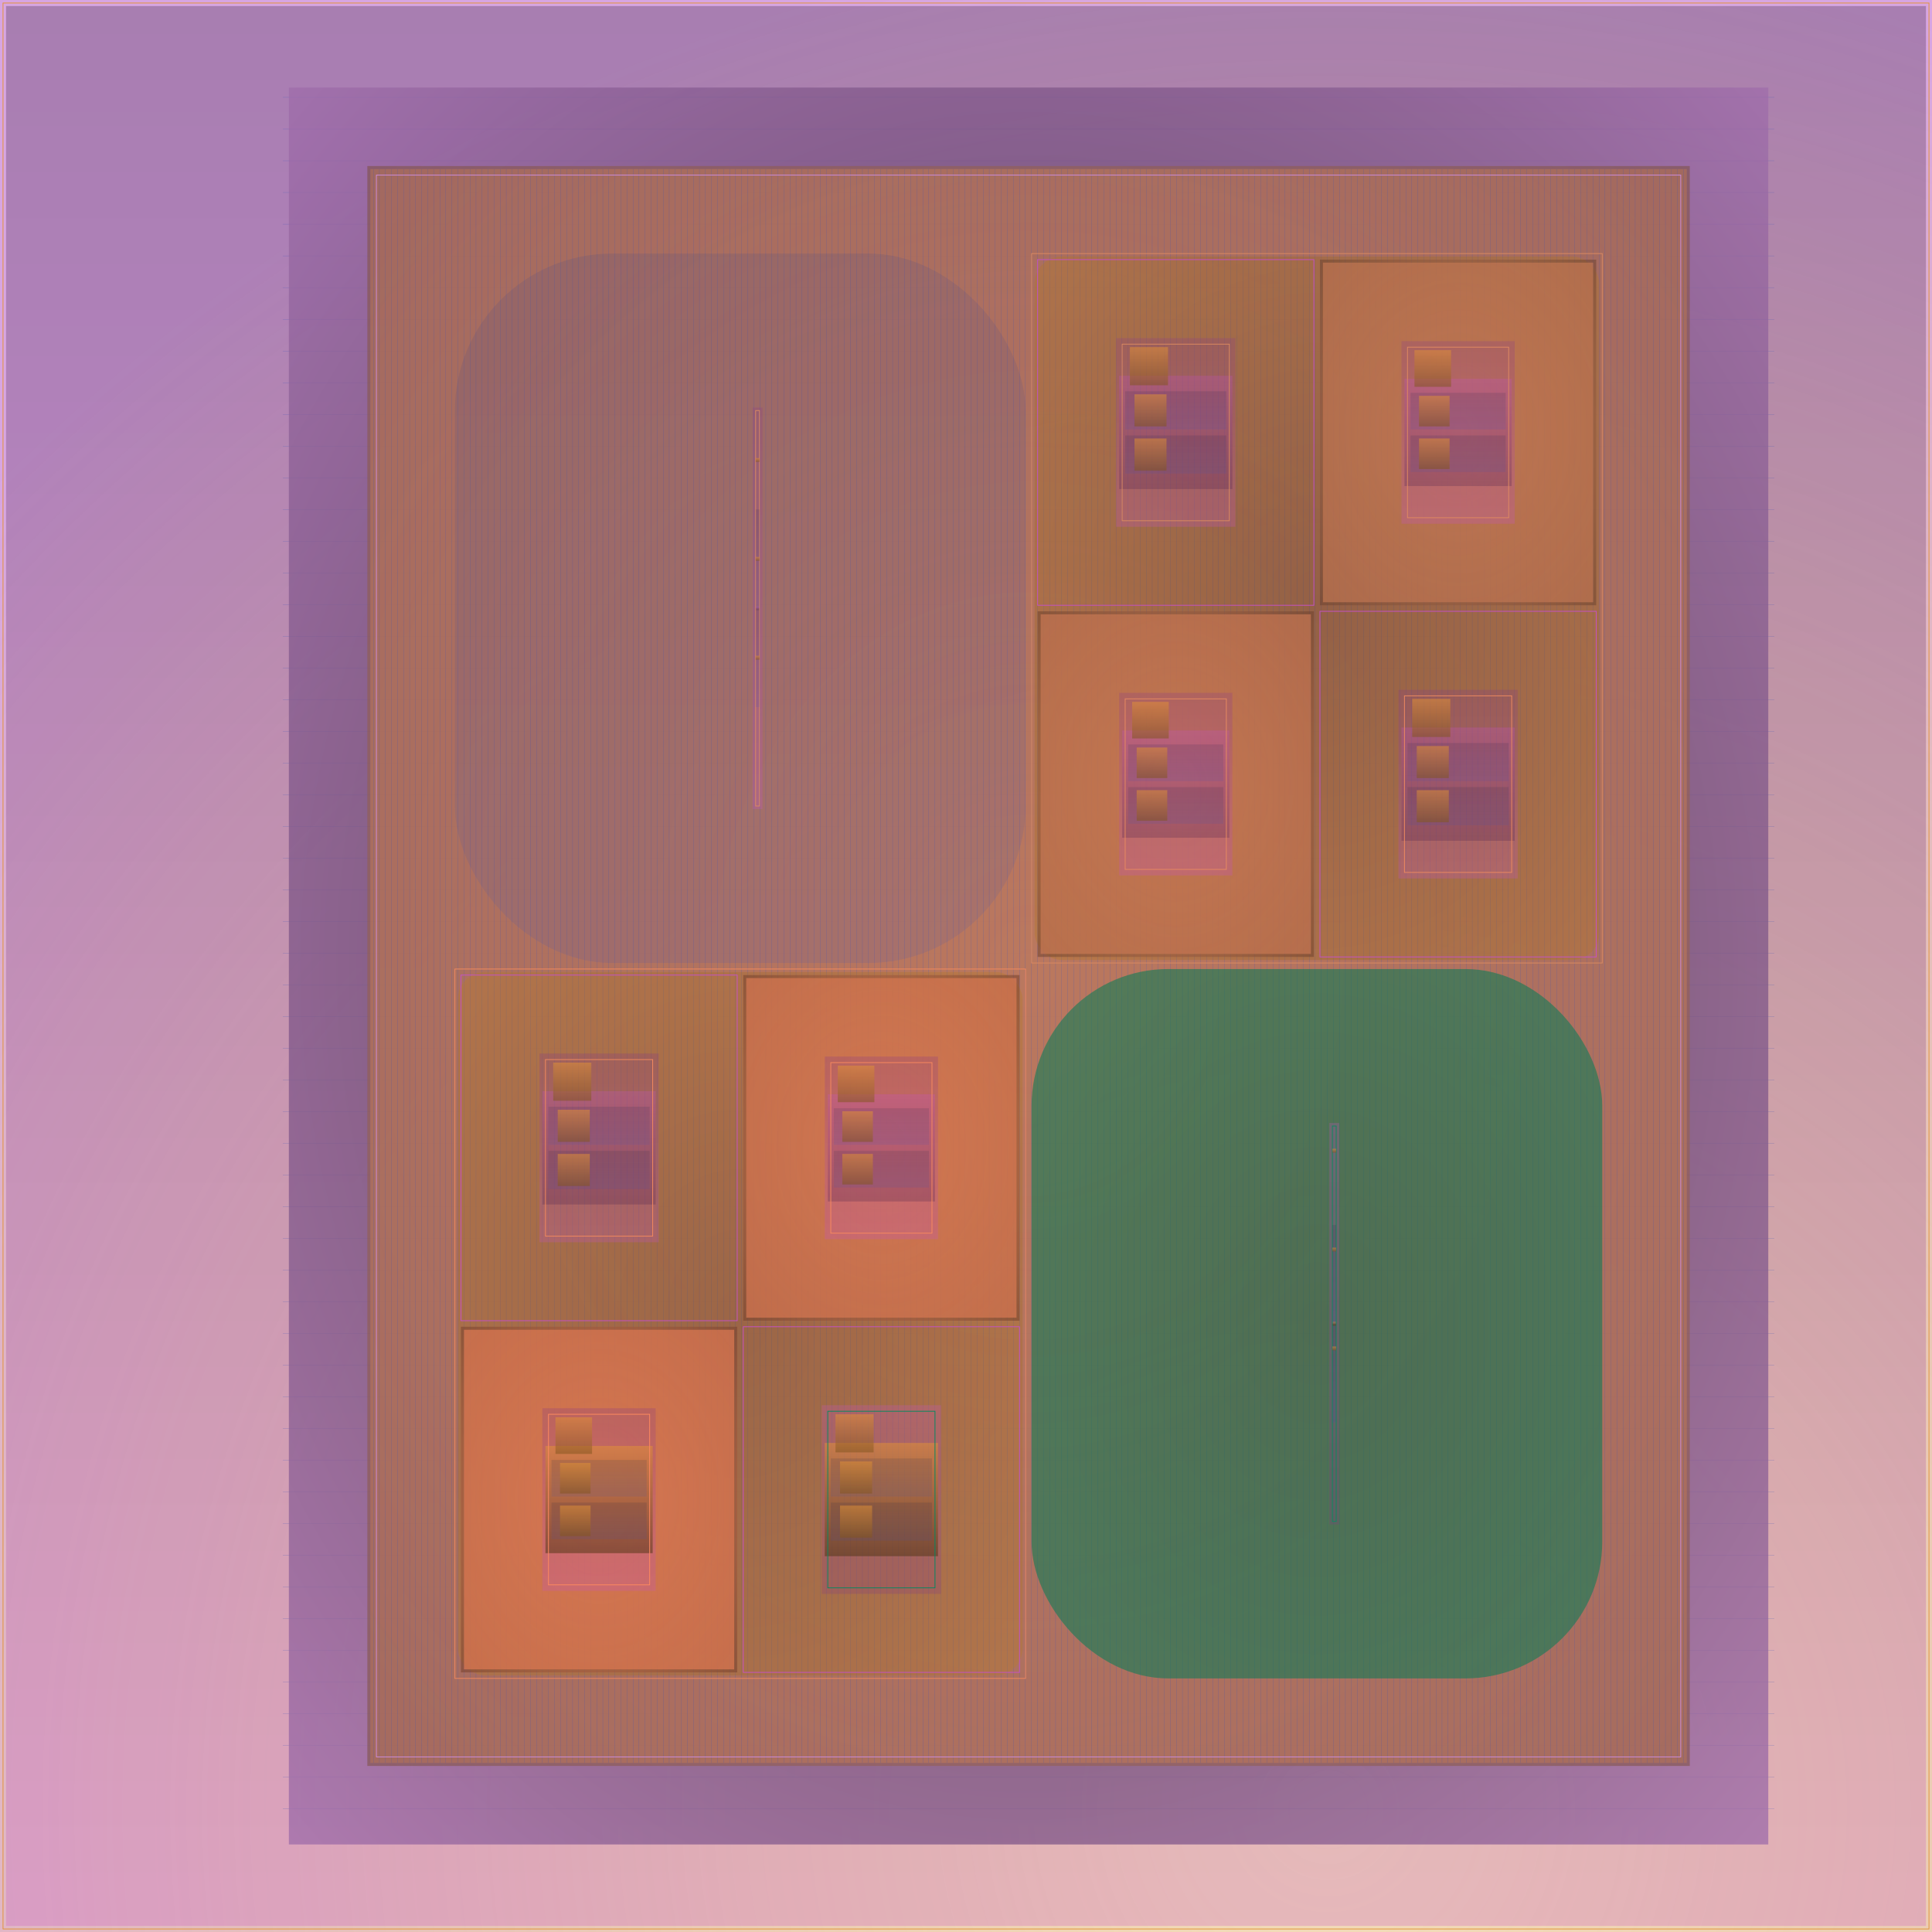 <svg id="svg" width="1280" height="1280" xmlns="http://www.w3.org/2000/svg" version="1.1" xmlns:xlink="http://www.w3.org/1999/xlink" xmlns:svgjs="http://svgjs.com/svgjs" viewBox="0 0 1280 1280"><defs id="SvgjsDefs1002"><radialGradient id="SvgjsRadialGradient1008" fx="0.686" fy="0.933" cx="0.686" cy="0.933" r="0.967"><stop id="SvgjsStop1009" stop-opacity="1" stop-color="rgba(218,150,34,0.314)" offset="0"></stop><stop id="SvgjsStop1010" stop-opacity="1" stop-color="rgba(203,139,218,0.776)" offset="1"></stop></radialGradient><linearGradient id="SvgjsLinearGradient1014" x1="0" y1="0" x2="0" y2="1"><stop id="SvgjsStop1015" stop-opacity="1" stop-color="#210d21" offset="0"></stop><stop id="SvgjsStop1016" stop-opacity="1" stop-color="#c453c4" offset="1"></stop></linearGradient><radialGradient id="SvgjsRadialGradient1073" fx="0.5" fy="0.5" cx="0.5" cy="0.5" r="1"><stop id="SvgjsStop1074" stop-opacity="1" stop-color="#352439" offset="0"></stop><stop id="SvgjsStop1075" stop-opacity="1" stop-color="#cb8bda" offset="1"></stop></radialGradient><radialGradient id="SvgjsRadialGradient1077" fx="0.5" fy="0.5" cx="0.5" cy="0.5" r="1"><stop id="SvgjsStop1078" stop-opacity="1" stop-color="#da8962" offset="0"></stop><stop id="SvgjsStop1079" stop-opacity="1" stop-color="#513324" offset="1"></stop></radialGradient><radialGradient id="SvgjsRadialGradient1081" fx="0.5" fy="0.5" cx="0.5" cy="0.5" r="1"><stop id="SvgjsStop1082" stop-opacity="1" stop-color="#da8962" offset="0"></stop><stop id="SvgjsStop1083" stop-opacity="1" stop-color="#ad6d4e" offset="1"></stop></radialGradient><linearGradient id="SvgjsLinearGradient1304" x1="0" y1="0" x2="0" y2="1"><stop id="SvgjsStop1305" stop-opacity="1" stop-color="#2a3d8e" offset="0"></stop><stop id="SvgjsStop1306" stop-opacity="1" stop-color="#3750b9" offset="1"></stop></linearGradient><linearGradient id="SvgjsLinearGradient1308" x1="0" y1="0" x2="0" y2="1"><stop id="SvgjsStop1309" stop-opacity="1" stop-color="#8b398b" offset="0"></stop><stop id="SvgjsStop1310" stop-opacity="1" stop-color="#c451c4" offset="1"></stop></linearGradient><linearGradient id="SvgjsLinearGradient1312" x1="0" y1="0" x2="0" y2="1"><stop id="SvgjsStop1313" stop-opacity="1" stop-color="#c451c4" offset="0"></stop><stop id="SvgjsStop1314" stop-opacity="1" stop-color="#4b1f4b" offset="1"></stop></linearGradient><linearGradient id="SvgjsLinearGradient1317" x1="0" y1="0" x2="0" y2="1"><stop id="SvgjsStop1318" stop-opacity="1" stop-color="#e19137" offset="0"></stop><stop id="SvgjsStop1319" stop-opacity="1" stop-color="#82541f" offset="1"></stop></linearGradient><linearGradient id="SvgjsLinearGradient1321" x1="0" y1="0" x2="0" y2="1"><stop id="SvgjsStop1322" stop-opacity="1" stop-color="#121b3f" offset="0"></stop><stop id="SvgjsStop1323" stop-opacity="1" stop-color="#3750b9" offset="1"></stop></linearGradient><linearGradient id="SvgjsLinearGradient1325" x1="0" y1="0" x2="0" y2="1"><stop id="SvgjsStop1326" stop-opacity="1" stop-color="#e19137" offset="0"></stop><stop id="SvgjsStop1327" stop-opacity="1" stop-color="#82541f" offset="1"></stop></linearGradient><linearGradient id="SvgjsLinearGradient1329" x1="0" y1="0" x2="0" y2="1"><stop id="SvgjsStop1330" stop-opacity="1" stop-color="#121b3f" offset="0"></stop><stop id="SvgjsStop1331" stop-opacity="1" stop-color="#3750b9" offset="1"></stop></linearGradient><linearGradient id="SvgjsLinearGradient1333" x1="0" y1="0" x2="0" y2="1"><stop id="SvgjsStop1334" stop-opacity="1" stop-color="#e19137" offset="0"></stop><stop id="SvgjsStop1335" stop-opacity="1" stop-color="#82541f" offset="1"></stop></linearGradient><radialGradient id="SvgjsRadialGradient1338" fx="0.5" fy="0.5" cx="0.5" cy="0.5" r="1"><stop id="SvgjsStop1339" stop-opacity="1" stop-color="#563a0d" offset="0"></stop><stop id="SvgjsStop1340" stop-opacity="1" stop-color="#da9422" offset="1"></stop></radialGradient><linearGradient id="SvgjsLinearGradient1343" x1="0" y1="0" x2="0" y2="1"><stop id="SvgjsStop1344" stop-opacity="1" stop-color="#893889" offset="0"></stop><stop id="SvgjsStop1345" stop-opacity="1" stop-color="#c451c4" offset="1"></stop></linearGradient><linearGradient id="SvgjsLinearGradient1347" x1="0" y1="0" x2="0" y2="1"><stop id="SvgjsStop1348" stop-opacity="1" stop-color="#c451c4" offset="0"></stop><stop id="SvgjsStop1349" stop-opacity="1" stop-color="#491e49" offset="1"></stop></linearGradient><linearGradient id="SvgjsLinearGradient1352" x1="0" y1="0" x2="0" y2="1"><stop id="SvgjsStop1353" stop-opacity="1" stop-color="#e19137" offset="0"></stop><stop id="SvgjsStop1354" stop-opacity="1" stop-color="#82541f" offset="1"></stop></linearGradient><linearGradient id="SvgjsLinearGradient1356" x1="0" y1="0" x2="0" y2="1"><stop id="SvgjsStop1357" stop-opacity="1" stop-color="#121b3f" offset="0"></stop><stop id="SvgjsStop1358" stop-opacity="1" stop-color="#3750b9" offset="1"></stop></linearGradient><linearGradient id="SvgjsLinearGradient1360" x1="0" y1="0" x2="0" y2="1"><stop id="SvgjsStop1361" stop-opacity="1" stop-color="#e19137" offset="0"></stop><stop id="SvgjsStop1362" stop-opacity="1" stop-color="#82541f" offset="1"></stop></linearGradient><linearGradient id="SvgjsLinearGradient1364" x1="0" y1="0" x2="0" y2="1"><stop id="SvgjsStop1365" stop-opacity="1" stop-color="#121b3f" offset="0"></stop><stop id="SvgjsStop1366" stop-opacity="1" stop-color="#3750b9" offset="1"></stop></linearGradient><linearGradient id="SvgjsLinearGradient1368" x1="0" y1="0" x2="0" y2="1"><stop id="SvgjsStop1369" stop-opacity="1" stop-color="#e19137" offset="0"></stop><stop id="SvgjsStop1370" stop-opacity="1" stop-color="#82541f" offset="1"></stop></linearGradient><radialGradient id="SvgjsRadialGradient1372" fx="0.5" fy="0.5" cx="0.5" cy="0.5" r="1"><stop id="SvgjsStop1373" stop-opacity="1" stop-color="#e08960" offset="0"></stop><stop id="SvgjsStop1374" stop-opacity="1" stop-color="#3a2319" offset="1"></stop></radialGradient><radialGradient id="SvgjsRadialGradient1376" fx="0.5" fy="0.5" cx="0.5" cy="0.5" r="1"><stop id="SvgjsStop1377" stop-opacity="1" stop-color="#ba714f" offset="0"></stop><stop id="SvgjsStop1378" stop-opacity="1" stop-color="#e08960" offset="1"></stop></radialGradient><linearGradient id="SvgjsLinearGradient1380" x1="0" y1="0" x2="0" y2="1"><stop id="SvgjsStop1381" stop-opacity="1" stop-color="#893889" offset="0"></stop><stop id="SvgjsStop1382" stop-opacity="1" stop-color="#c451c4" offset="1"></stop></linearGradient><linearGradient id="SvgjsLinearGradient1384" x1="0" y1="0" x2="0" y2="1"><stop id="SvgjsStop1385" stop-opacity="1" stop-color="#c451c4" offset="0"></stop><stop id="SvgjsStop1386" stop-opacity="1" stop-color="#491e49" offset="1"></stop></linearGradient><linearGradient id="SvgjsLinearGradient1389" x1="0" y1="0" x2="0" y2="1"><stop id="SvgjsStop1390" stop-opacity="1" stop-color="#e19137" offset="0"></stop><stop id="SvgjsStop1391" stop-opacity="1" stop-color="#82541f" offset="1"></stop></linearGradient><linearGradient id="SvgjsLinearGradient1393" x1="0" y1="0" x2="0" y2="1"><stop id="SvgjsStop1394" stop-opacity="1" stop-color="#121b3f" offset="0"></stop><stop id="SvgjsStop1395" stop-opacity="1" stop-color="#3750b9" offset="1"></stop></linearGradient><linearGradient id="SvgjsLinearGradient1397" x1="0" y1="0" x2="0" y2="1"><stop id="SvgjsStop1398" stop-opacity="1" stop-color="#e19137" offset="0"></stop><stop id="SvgjsStop1399" stop-opacity="1" stop-color="#82541f" offset="1"></stop></linearGradient><linearGradient id="SvgjsLinearGradient1401" x1="0" y1="0" x2="0" y2="1"><stop id="SvgjsStop1402" stop-opacity="1" stop-color="#121b3f" offset="0"></stop><stop id="SvgjsStop1403" stop-opacity="1" stop-color="#3750b9" offset="1"></stop></linearGradient><linearGradient id="SvgjsLinearGradient1405" x1="0" y1="0" x2="0" y2="1"><stop id="SvgjsStop1406" stop-opacity="1" stop-color="#e19137" offset="0"></stop><stop id="SvgjsStop1407" stop-opacity="1" stop-color="#82541f" offset="1"></stop></linearGradient><radialGradient id="SvgjsRadialGradient1409" fx="0.5" fy="0.5" cx="0.5" cy="0.5" r="1"><stop id="SvgjsStop1410" stop-opacity="1" stop-color="#e68960" offset="0"></stop><stop id="SvgjsStop1411" stop-opacity="1" stop-color="#3c2319" offset="1"></stop></radialGradient><radialGradient id="SvgjsRadialGradient1413" fx="0.5" fy="0.5" cx="0.5" cy="0.5" r="1"><stop id="SvgjsStop1414" stop-opacity="1" stop-color="#bf714f" offset="0"></stop><stop id="SvgjsStop1415" stop-opacity="1" stop-color="#e68960" offset="1"></stop></radialGradient><linearGradient id="SvgjsLinearGradient1417" x1="0" y1="0" x2="0" y2="1"><stop id="SvgjsStop1418" stop-opacity="1" stop-color="#893889" offset="0"></stop><stop id="SvgjsStop1419" stop-opacity="1" stop-color="#c451c4" offset="1"></stop></linearGradient><linearGradient id="SvgjsLinearGradient1421" x1="0" y1="0" x2="0" y2="1"><stop id="SvgjsStop1422" stop-opacity="1" stop-color="#c451c4" offset="0"></stop><stop id="SvgjsStop1423" stop-opacity="1" stop-color="#491e49" offset="1"></stop></linearGradient><linearGradient id="SvgjsLinearGradient1426" x1="0" y1="0" x2="0" y2="1"><stop id="SvgjsStop1427" stop-opacity="1" stop-color="#e19137" offset="0"></stop><stop id="SvgjsStop1428" stop-opacity="1" stop-color="#82541f" offset="1"></stop></linearGradient><linearGradient id="SvgjsLinearGradient1430" x1="0" y1="0" x2="0" y2="1"><stop id="SvgjsStop1431" stop-opacity="1" stop-color="#121b3f" offset="0"></stop><stop id="SvgjsStop1432" stop-opacity="1" stop-color="#3750b9" offset="1"></stop></linearGradient><linearGradient id="SvgjsLinearGradient1434" x1="0" y1="0" x2="0" y2="1"><stop id="SvgjsStop1435" stop-opacity="1" stop-color="#e19137" offset="0"></stop><stop id="SvgjsStop1436" stop-opacity="1" stop-color="#82541f" offset="1"></stop></linearGradient><linearGradient id="SvgjsLinearGradient1438" x1="0" y1="0" x2="0" y2="1"><stop id="SvgjsStop1439" stop-opacity="1" stop-color="#121b3f" offset="0"></stop><stop id="SvgjsStop1440" stop-opacity="1" stop-color="#3750b9" offset="1"></stop></linearGradient><linearGradient id="SvgjsLinearGradient1442" x1="0" y1="0" x2="0" y2="1"><stop id="SvgjsStop1443" stop-opacity="1" stop-color="#e19137" offset="0"></stop><stop id="SvgjsStop1444" stop-opacity="1" stop-color="#82541f" offset="1"></stop></linearGradient><linearGradient id="SvgjsLinearGradient1447" x1="0" y1="0" x2="0" y2="1"><stop id="SvgjsStop1448" stop-opacity="1" stop-color="#883888" offset="0"></stop><stop id="SvgjsStop1449" stop-opacity="1" stop-color="#c451c4" offset="1"></stop></linearGradient><linearGradient id="SvgjsLinearGradient1451" x1="0" y1="0" x2="0" y2="1"><stop id="SvgjsStop1452" stop-opacity="1" stop-color="#c451c4" offset="0"></stop><stop id="SvgjsStop1453" stop-opacity="1" stop-color="#491e49" offset="1"></stop></linearGradient><linearGradient id="SvgjsLinearGradient1456" x1="0" y1="0" x2="0" y2="1"><stop id="SvgjsStop1457" stop-opacity="1" stop-color="#e19137" offset="0"></stop><stop id="SvgjsStop1458" stop-opacity="1" stop-color="#82541f" offset="1"></stop></linearGradient><linearGradient id="SvgjsLinearGradient1460" x1="0" y1="0" x2="0" y2="1"><stop id="SvgjsStop1461" stop-opacity="1" stop-color="#121b3f" offset="0"></stop><stop id="SvgjsStop1462" stop-opacity="1" stop-color="#3750b9" offset="1"></stop></linearGradient><linearGradient id="SvgjsLinearGradient1464" x1="0" y1="0" x2="0" y2="1"><stop id="SvgjsStop1465" stop-opacity="1" stop-color="#e19137" offset="0"></stop><stop id="SvgjsStop1466" stop-opacity="1" stop-color="#82541f" offset="1"></stop></linearGradient><linearGradient id="SvgjsLinearGradient1468" x1="0" y1="0" x2="0" y2="1"><stop id="SvgjsStop1469" stop-opacity="1" stop-color="#121b3f" offset="0"></stop><stop id="SvgjsStop1470" stop-opacity="1" stop-color="#3750b9" offset="1"></stop></linearGradient><linearGradient id="SvgjsLinearGradient1472" x1="0" y1="0" x2="0" y2="1"><stop id="SvgjsStop1473" stop-opacity="1" stop-color="#e19137" offset="0"></stop><stop id="SvgjsStop1474" stop-opacity="1" stop-color="#82541f" offset="1"></stop></linearGradient><radialGradient id="SvgjsRadialGradient1477" fx="0.5" fy="0.5" cx="0.5" cy="0.5" r="1"><stop id="SvgjsStop1478" stop-opacity="1" stop-color="#6a4810" offset="0"></stop><stop id="SvgjsStop1479" stop-opacity="1" stop-color="#da9422" offset="1"></stop></radialGradient><linearGradient id="SvgjsLinearGradient1482" x1="0" y1="0" x2="0" y2="1"><stop id="SvgjsStop1483" stop-opacity="1" stop-color="#863786" offset="0"></stop><stop id="SvgjsStop1484" stop-opacity="1" stop-color="#c451c4" offset="1"></stop></linearGradient><linearGradient id="SvgjsLinearGradient1486" x1="0" y1="0" x2="0" y2="1"><stop id="SvgjsStop1487" stop-opacity="1" stop-color="#c451c4" offset="0"></stop><stop id="SvgjsStop1488" stop-opacity="1" stop-color="#481d48" offset="1"></stop></linearGradient><linearGradient id="SvgjsLinearGradient1491" x1="0" y1="0" x2="0" y2="1"><stop id="SvgjsStop1492" stop-opacity="1" stop-color="#e19137" offset="0"></stop><stop id="SvgjsStop1493" stop-opacity="1" stop-color="#82541f" offset="1"></stop></linearGradient><linearGradient id="SvgjsLinearGradient1495" x1="0" y1="0" x2="0" y2="1"><stop id="SvgjsStop1496" stop-opacity="1" stop-color="#121b3f" offset="0"></stop><stop id="SvgjsStop1497" stop-opacity="1" stop-color="#3750b9" offset="1"></stop></linearGradient><linearGradient id="SvgjsLinearGradient1499" x1="0" y1="0" x2="0" y2="1"><stop id="SvgjsStop1500" stop-opacity="1" stop-color="#e19137" offset="0"></stop><stop id="SvgjsStop1501" stop-opacity="1" stop-color="#82541f" offset="1"></stop></linearGradient><linearGradient id="SvgjsLinearGradient1503" x1="0" y1="0" x2="0" y2="1"><stop id="SvgjsStop1504" stop-opacity="1" stop-color="#121b3f" offset="0"></stop><stop id="SvgjsStop1505" stop-opacity="1" stop-color="#3750b9" offset="1"></stop></linearGradient><linearGradient id="SvgjsLinearGradient1507" x1="0" y1="0" x2="0" y2="1"><stop id="SvgjsStop1508" stop-opacity="1" stop-color="#e19137" offset="0"></stop><stop id="SvgjsStop1509" stop-opacity="1" stop-color="#82541f" offset="1"></stop></linearGradient><radialGradient id="SvgjsRadialGradient1511" fx="0.5" fy="0.5" cx="0.5" cy="0.5" r="1"><stop id="SvgjsStop1512" stop-opacity="1" stop-color="#f8895e" offset="0"></stop><stop id="SvgjsStop1513" stop-opacity="1" stop-color="#412318" offset="1"></stop></radialGradient><radialGradient id="SvgjsRadialGradient1515" fx="0.5" fy="0.5" cx="0.5" cy="0.5" r="1"><stop id="SvgjsStop1516" stop-opacity="1" stop-color="#ce714e" offset="0"></stop><stop id="SvgjsStop1517" stop-opacity="1" stop-color="#f8895e" offset="1"></stop></radialGradient><linearGradient id="SvgjsLinearGradient1519" x1="0" y1="0" x2="0" y2="1"><stop id="SvgjsStop1520" stop-opacity="1" stop-color="#863786" offset="0"></stop><stop id="SvgjsStop1521" stop-opacity="1" stop-color="#c451c4" offset="1"></stop></linearGradient><linearGradient id="SvgjsLinearGradient1523" x1="0" y1="0" x2="0" y2="1"><stop id="SvgjsStop1524" stop-opacity="1" stop-color="#c451c4" offset="0"></stop><stop id="SvgjsStop1525" stop-opacity="1" stop-color="#481d48" offset="1"></stop></linearGradient><linearGradient id="SvgjsLinearGradient1528" x1="0" y1="0" x2="0" y2="1"><stop id="SvgjsStop1529" stop-opacity="1" stop-color="#e19137" offset="0"></stop><stop id="SvgjsStop1530" stop-opacity="1" stop-color="#82541f" offset="1"></stop></linearGradient><linearGradient id="SvgjsLinearGradient1532" x1="0" y1="0" x2="0" y2="1"><stop id="SvgjsStop1533" stop-opacity="1" stop-color="#121b3f" offset="0"></stop><stop id="SvgjsStop1534" stop-opacity="1" stop-color="#3750b9" offset="1"></stop></linearGradient><linearGradient id="SvgjsLinearGradient1536" x1="0" y1="0" x2="0" y2="1"><stop id="SvgjsStop1537" stop-opacity="1" stop-color="#e19137" offset="0"></stop><stop id="SvgjsStop1538" stop-opacity="1" stop-color="#82541f" offset="1"></stop></linearGradient><linearGradient id="SvgjsLinearGradient1540" x1="0" y1="0" x2="0" y2="1"><stop id="SvgjsStop1541" stop-opacity="1" stop-color="#121b3f" offset="0"></stop><stop id="SvgjsStop1542" stop-opacity="1" stop-color="#3750b9" offset="1"></stop></linearGradient><linearGradient id="SvgjsLinearGradient1544" x1="0" y1="0" x2="0" y2="1"><stop id="SvgjsStop1545" stop-opacity="1" stop-color="#e19137" offset="0"></stop><stop id="SvgjsStop1546" stop-opacity="1" stop-color="#82541f" offset="1"></stop></linearGradient><radialGradient id="SvgjsRadialGradient1548" fx="0.5" fy="0.5" cx="0.5" cy="0.5" r="1"><stop id="SvgjsStop1549" stop-opacity="1" stop-color="#fe895e" offset="0"></stop><stop id="SvgjsStop1550" stop-opacity="1" stop-color="#422318" offset="1"></stop></radialGradient><radialGradient id="SvgjsRadialGradient1552" fx="0.5" fy="0.5" cx="0.5" cy="0.5" r="1"><stop id="SvgjsStop1553" stop-opacity="1" stop-color="#d3714e" offset="0"></stop><stop id="SvgjsStop1554" stop-opacity="1" stop-color="#fe895e" offset="1"></stop></radialGradient><linearGradient id="SvgjsLinearGradient1556" x1="0" y1="0" x2="0" y2="1"><stop id="SvgjsStop1557" stop-opacity="1" stop-color="#863786" offset="0"></stop><stop id="SvgjsStop1558" stop-opacity="1" stop-color="#c451c4" offset="1"></stop></linearGradient><linearGradient id="SvgjsLinearGradient1560" x1="0" y1="0" x2="0" y2="1"><stop id="SvgjsStop1561" stop-opacity="1" stop-color="#e19137" offset="0"></stop><stop id="SvgjsStop1562" stop-opacity="1" stop-color="#523514" offset="1"></stop></linearGradient><linearGradient id="SvgjsLinearGradient1565" x1="0" y1="0" x2="0" y2="1"><stop id="SvgjsStop1566" stop-opacity="1" stop-color="#e19137" offset="0"></stop><stop id="SvgjsStop1567" stop-opacity="1" stop-color="#82541f" offset="1"></stop></linearGradient><linearGradient id="SvgjsLinearGradient1569" x1="0" y1="0" x2="0" y2="1"><stop id="SvgjsStop1570" stop-opacity="1" stop-color="#121b3f" offset="0"></stop><stop id="SvgjsStop1571" stop-opacity="1" stop-color="#3750b9" offset="1"></stop></linearGradient><linearGradient id="SvgjsLinearGradient1573" x1="0" y1="0" x2="0" y2="1"><stop id="SvgjsStop1574" stop-opacity="1" stop-color="#e19137" offset="0"></stop><stop id="SvgjsStop1575" stop-opacity="1" stop-color="#82541f" offset="1"></stop></linearGradient><linearGradient id="SvgjsLinearGradient1577" x1="0" y1="0" x2="0" y2="1"><stop id="SvgjsStop1578" stop-opacity="1" stop-color="#121b3f" offset="0"></stop><stop id="SvgjsStop1579" stop-opacity="1" stop-color="#3750b9" offset="1"></stop></linearGradient><linearGradient id="SvgjsLinearGradient1581" x1="0" y1="0" x2="0" y2="1"><stop id="SvgjsStop1582" stop-opacity="1" stop-color="#e19137" offset="0"></stop><stop id="SvgjsStop1583" stop-opacity="1" stop-color="#82541f" offset="1"></stop></linearGradient><linearGradient id="SvgjsLinearGradient1586" x1="0" y1="0" x2="0" y2="1"><stop id="SvgjsStop1587" stop-opacity="1" stop-color="#c451c4" offset="0"></stop><stop id="SvgjsStop1588" stop-opacity="1" stop-color="#843684" offset="1"></stop></linearGradient><linearGradient id="SvgjsLinearGradient1590" x1="0" y1="0" x2="0" y2="1"><stop id="SvgjsStop1591" stop-opacity="1" stop-color="#e19137" offset="0"></stop><stop id="SvgjsStop1592" stop-opacity="1" stop-color="#523514" offset="1"></stop></linearGradient><linearGradient id="SvgjsLinearGradient1595" x1="0" y1="0" x2="0" y2="1"><stop id="SvgjsStop1596" stop-opacity="1" stop-color="#e19137" offset="0"></stop><stop id="SvgjsStop1597" stop-opacity="1" stop-color="#82541f" offset="1"></stop></linearGradient><linearGradient id="SvgjsLinearGradient1599" x1="0" y1="0" x2="0" y2="1"><stop id="SvgjsStop1600" stop-opacity="1" stop-color="#121b3f" offset="0"></stop><stop id="SvgjsStop1601" stop-opacity="1" stop-color="#3750b9" offset="1"></stop></linearGradient><linearGradient id="SvgjsLinearGradient1603" x1="0" y1="0" x2="0" y2="1"><stop id="SvgjsStop1604" stop-opacity="1" stop-color="#e19137" offset="0"></stop><stop id="SvgjsStop1605" stop-opacity="1" stop-color="#82541f" offset="1"></stop></linearGradient><linearGradient id="SvgjsLinearGradient1607" x1="0" y1="0" x2="0" y2="1"><stop id="SvgjsStop1608" stop-opacity="1" stop-color="#121b3f" offset="0"></stop><stop id="SvgjsStop1609" stop-opacity="1" stop-color="#3750b9" offset="1"></stop></linearGradient><linearGradient id="SvgjsLinearGradient1611" x1="0" y1="0" x2="0" y2="1"><stop id="SvgjsStop1612" stop-opacity="1" stop-color="#e19137" offset="0"></stop><stop id="SvgjsStop1613" stop-opacity="1" stop-color="#82541f" offset="1"></stop></linearGradient><radialGradient id="SvgjsRadialGradient1615" fx="0.5" fy="0.5" cx="0.5" cy="0.5" r="1"><stop id="SvgjsStop1616" stop-opacity="1" stop-color="#086948" offset="0"></stop><stop id="SvgjsStop1617" stop-opacity="1" stop-color="#0b895e" offset="1"></stop></radialGradient><linearGradient id="SvgjsLinearGradient1619" x1="0" y1="0" x2="0" y2="1"><stop id="SvgjsStop1620" stop-opacity="1" stop-color="#c44fc4" offset="0"></stop><stop id="SvgjsStop1621" stop-opacity="1" stop-color="#833483" offset="1"></stop></linearGradient><linearGradient id="SvgjsLinearGradient1623" x1="0" y1="0" x2="0" y2="1"><stop id="SvgjsStop1624" stop-opacity="1" stop-color="#e18f37" offset="0"></stop><stop id="SvgjsStop1625" stop-opacity="1" stop-color="#523414" offset="1"></stop></linearGradient><linearGradient id="SvgjsLinearGradient1628" x1="0" y1="0" x2="0" y2="1"><stop id="SvgjsStop1629" stop-opacity="1" stop-color="#e18f37" offset="0"></stop><stop id="SvgjsStop1630" stop-opacity="1" stop-color="#82521f" offset="1"></stop></linearGradient><linearGradient id="SvgjsLinearGradient1632" x1="0" y1="0" x2="0" y2="1"><stop id="SvgjsStop1633" stop-opacity="1" stop-color="#121b3f" offset="0"></stop><stop id="SvgjsStop1634" stop-opacity="1" stop-color="#3750b9" offset="1"></stop></linearGradient><linearGradient id="SvgjsLinearGradient1636" x1="0" y1="0" x2="0" y2="1"><stop id="SvgjsStop1637" stop-opacity="1" stop-color="#e18f37" offset="0"></stop><stop id="SvgjsStop1638" stop-opacity="1" stop-color="#82521f" offset="1"></stop></linearGradient><linearGradient id="SvgjsLinearGradient1640" x1="0" y1="0" x2="0" y2="1"><stop id="SvgjsStop1641" stop-opacity="1" stop-color="#121b3f" offset="0"></stop><stop id="SvgjsStop1642" stop-opacity="1" stop-color="#3750b9" offset="1"></stop></linearGradient><linearGradient id="SvgjsLinearGradient1644" x1="0" y1="0" x2="0" y2="1"><stop id="SvgjsStop1645" stop-opacity="1" stop-color="#e18f37" offset="0"></stop><stop id="SvgjsStop1646" stop-opacity="1" stop-color="#82521f" offset="1"></stop></linearGradient></defs><rect id="SvgjsRect1011" width="1280" height="1280" x="0" y="0" fill="url(#SvgjsRadialGradient1008)"></rect><rect id="SvgjsRect1012" width="1276" height="1276" x="2.00" y="2.00" stroke="#e19337" stroke-width="0.5" fill-opacity="0" style="mix-blend-mode: normal" filter="none"></rect><rect id="SvgjsRect1013" width="1272" height="1272" x="4.00" y="4.00" fill="url(#SvgjsLinearGradient1014)" fill-opacity="0.26" style="mix-blend-mode: normal" filter="none"></rect><line id="SvgjsLine1017" x1="187.376" y1="64.5" x2="1175.533" y2="64.5" stroke="#3750b9" stroke-width="0.1"></line><line id="SvgjsLine1018" x1="187.376" y1="85.5" x2="1175.533" y2="85.5" stroke="#3750b9" stroke-width="0.1"></line><line id="SvgjsLine1019" x1="187.376" y1="106.5" x2="1175.533" y2="106.5" stroke="#3750b9" stroke-width="0.1"></line><line id="SvgjsLine1020" x1="187.376" y1="127.5" x2="1175.533" y2="127.5" stroke="#3750b9" stroke-width="0.1"></line><line id="SvgjsLine1021" x1="187.376" y1="148.5" x2="1175.533" y2="148.5" stroke="#3750b9" stroke-width="0.1"></line><line id="SvgjsLine1022" x1="187.376" y1="169.5" x2="1175.533" y2="169.5" stroke="#3750b9" stroke-width="0.1"></line><line id="SvgjsLine1023" x1="187.376" y1="190.5" x2="1175.533" y2="190.5" stroke="#3750b9" stroke-width="0.1"></line><line id="SvgjsLine1024" x1="187.376" y1="211.5" x2="1175.533" y2="211.5" stroke="#3750b9" stroke-width="0.1"></line><line id="SvgjsLine1025" x1="187.376" y1="232.5" x2="1175.533" y2="232.5" stroke="#3750b9" stroke-width="0.1"></line><line id="SvgjsLine1026" x1="187.376" y1="253.5" x2="1175.533" y2="253.5" stroke="#3750b9" stroke-width="0.1"></line><line id="SvgjsLine1027" x1="187.376" y1="274.5" x2="1175.533" y2="274.5" stroke="#3750b9" stroke-width="0.1"></line><line id="SvgjsLine1028" x1="187.376" y1="295.5" x2="1175.533" y2="295.5" stroke="#3750b9" stroke-width="0.1"></line><line id="SvgjsLine1029" x1="187.376" y1="316.5" x2="1175.533" y2="316.5" stroke="#3750b9" stroke-width="0.1"></line><line id="SvgjsLine1030" x1="187.376" y1="337.5" x2="1175.533" y2="337.5" stroke="#3750b9" stroke-width="0.1"></line><line id="SvgjsLine1031" x1="187.376" y1="358.5" x2="1175.533" y2="358.5" stroke="#3750b9" stroke-width="0.1"></line><line id="SvgjsLine1032" x1="187.376" y1="379.5" x2="1175.533" y2="379.5" stroke="#3750b9" stroke-width="0.1"></line><line id="SvgjsLine1033" x1="187.376" y1="400.5" x2="1175.533" y2="400.5" stroke="#3750b9" stroke-width="0.1"></line><line id="SvgjsLine1034" x1="187.376" y1="421.5" x2="1175.533" y2="421.5" stroke="#3750b9" stroke-width="0.1"></line><line id="SvgjsLine1035" x1="187.376" y1="442.5" x2="1175.533" y2="442.5" stroke="#3750b9" stroke-width="0.1"></line><line id="SvgjsLine1036" x1="187.376" y1="463.5" x2="1175.533" y2="463.5" stroke="#3750b9" stroke-width="0.1"></line><line id="SvgjsLine1037" x1="187.376" y1="484.5" x2="1175.533" y2="484.5" stroke="#3750b9" stroke-width="0.1"></line><line id="SvgjsLine1038" x1="187.376" y1="505.5" x2="1175.533" y2="505.5" stroke="#3750b9" stroke-width="0.1"></line><line id="SvgjsLine1039" x1="187.376" y1="526.5" x2="1175.533" y2="526.5" stroke="#3750b9" stroke-width="0.1"></line><line id="SvgjsLine1040" x1="187.376" y1="547.5" x2="1175.533" y2="547.5" stroke="#3750b9" stroke-width="0.1"></line><line id="SvgjsLine1041" x1="187.376" y1="568.5" x2="1175.533" y2="568.5" stroke="#3750b9" stroke-width="0.1"></line><line id="SvgjsLine1042" x1="187.376" y1="589.5" x2="1175.533" y2="589.5" stroke="#3750b9" stroke-width="0.1"></line><line id="SvgjsLine1043" x1="187.376" y1="610.5" x2="1175.533" y2="610.5" stroke="#3750b9" stroke-width="0.1"></line><line id="SvgjsLine1044" x1="187.376" y1="631.5" x2="1175.533" y2="631.5" stroke="#3750b9" stroke-width="0.1"></line><line id="SvgjsLine1045" x1="187.376" y1="652.5" x2="1175.533" y2="652.5" stroke="#3750b9" stroke-width="0.1"></line><line id="SvgjsLine1046" x1="187.376" y1="673.5" x2="1175.533" y2="673.5" stroke="#3750b9" stroke-width="0.1"></line><line id="SvgjsLine1047" x1="187.376" y1="694.5" x2="1175.533" y2="694.5" stroke="#3750b9" stroke-width="0.1"></line><line id="SvgjsLine1048" x1="187.376" y1="715.5" x2="1175.533" y2="715.5" stroke="#3750b9" stroke-width="0.1"></line><line id="SvgjsLine1049" x1="187.376" y1="736.5" x2="1175.533" y2="736.5" stroke="#3750b9" stroke-width="0.1"></line><line id="SvgjsLine1050" x1="187.376" y1="757.5" x2="1175.533" y2="757.5" stroke="#3750b9" stroke-width="0.1"></line><line id="SvgjsLine1051" x1="187.376" y1="778.5" x2="1175.533" y2="778.5" stroke="#3750b9" stroke-width="0.1"></line><line id="SvgjsLine1052" x1="187.376" y1="799.5" x2="1175.533" y2="799.5" stroke="#3750b9" stroke-width="0.1"></line><line id="SvgjsLine1053" x1="187.376" y1="820.5" x2="1175.533" y2="820.5" stroke="#3750b9" stroke-width="0.1"></line><line id="SvgjsLine1054" x1="187.376" y1="841.5" x2="1175.533" y2="841.5" stroke="#3750b9" stroke-width="0.1"></line><line id="SvgjsLine1055" x1="187.376" y1="862.5" x2="1175.533" y2="862.5" stroke="#3750b9" stroke-width="0.1"></line><line id="SvgjsLine1056" x1="187.376" y1="883.5" x2="1175.533" y2="883.5" stroke="#3750b9" stroke-width="0.1"></line><line id="SvgjsLine1057" x1="187.376" y1="904.5" x2="1175.533" y2="904.5" stroke="#3750b9" stroke-width="0.1"></line><line id="SvgjsLine1058" x1="187.376" y1="925.5" x2="1175.533" y2="925.5" stroke="#3750b9" stroke-width="0.1"></line><line id="SvgjsLine1059" x1="187.376" y1="946.5" x2="1175.533" y2="946.5" stroke="#3750b9" stroke-width="0.1"></line><line id="SvgjsLine1060" x1="187.376" y1="967.5" x2="1175.533" y2="967.5" stroke="#3750b9" stroke-width="0.1"></line><line id="SvgjsLine1061" x1="187.376" y1="988.5" x2="1175.533" y2="988.5" stroke="#3750b9" stroke-width="0.1"></line><line id="SvgjsLine1062" x1="187.376" y1="1009.5" x2="1175.533" y2="1009.5" stroke="#3750b9" stroke-width="0.1"></line><line id="SvgjsLine1063" x1="187.376" y1="1030.5" x2="1175.533" y2="1030.5" stroke="#3750b9" stroke-width="0.1"></line><line id="SvgjsLine1064" x1="187.376" y1="1051.5" x2="1175.533" y2="1051.5" stroke="#3750b9" stroke-width="0.1"></line><line id="SvgjsLine1065" x1="187.376" y1="1072.5" x2="1175.533" y2="1072.5" stroke="#3750b9" stroke-width="0.1"></line><line id="SvgjsLine1066" x1="187.376" y1="1093.5" x2="1175.533" y2="1093.5" stroke="#3750b9" stroke-width="0.1"></line><line id="SvgjsLine1067" x1="187.376" y1="1114.5" x2="1175.533" y2="1114.5" stroke="#3750b9" stroke-width="0.1"></line><line id="SvgjsLine1068" x1="187.376" y1="1135.5" x2="1175.533" y2="1135.5" stroke="#3750b9" stroke-width="0.1"></line><line id="SvgjsLine1069" x1="187.376" y1="1156.5" x2="1175.533" y2="1156.5" stroke="#3750b9" stroke-width="0.1"></line><line id="SvgjsLine1070" x1="187.376" y1="1177.5" x2="1175.533" y2="1177.5" stroke="#3750b9" stroke-width="0.1"></line><line id="SvgjsLine1071" x1="187.376" y1="1198.5" x2="1175.533" y2="1198.5" stroke="#3750b9" stroke-width="0.1"></line><rect id="SvgjsRect1072" width="980.157" height="1164" x="191.38" y="58.00" fill="url(#SvgjsRadialGradient1073)" fill-opacity="0.77" style="mix-blend-mode: normal" filter="blur(1.75px)"></rect><rect id="SvgjsRect1076" width="876.157" height="1060" x="243.38" y="110.00" fill="url(#SvgjsRadialGradient1077)" fill-opacity="0.51" style="mix-blend-mode: normal" filter="blur(1.75px)"></rect><rect id="SvgjsRect1080" width="872.157" height="1056" x="245.38" y="112.00" fill="url(#SvgjsRadialGradient1081)" fill-opacity="0.51" style="mix-blend-mode: normal" filter="none"></rect><line id="SvgjsLine1084" x1="247.376" y1="112" x2="247.376" y2="1168" stroke="#3750b9" stroke-width="0.1"></line><line id="SvgjsLine1085" x1="251.376" y1="112" x2="251.376" y2="1168" stroke="#3750b9" stroke-width="0.1"></line><line id="SvgjsLine1086" x1="255.376" y1="112" x2="255.376" y2="1168" stroke="#3750b9" stroke-width="0.1"></line><line id="SvgjsLine1087" x1="259.376" y1="112" x2="259.376" y2="1168" stroke="#3750b9" stroke-width="0.1"></line><line id="SvgjsLine1088" x1="263.376" y1="112" x2="263.376" y2="1168" stroke="#3750b9" stroke-width="0.1"></line><line id="SvgjsLine1089" x1="267.376" y1="112" x2="267.376" y2="1168" stroke="#3750b9" stroke-width="0.1"></line><line id="SvgjsLine1090" x1="271.376" y1="112" x2="271.376" y2="1168" stroke="#3750b9" stroke-width="0.1"></line><line id="SvgjsLine1091" x1="275.376" y1="112" x2="275.376" y2="1168" stroke="#3750b9" stroke-width="0.1"></line><line id="SvgjsLine1092" x1="279.376" y1="112" x2="279.376" y2="1168" stroke="#3750b9" stroke-width="0.1"></line><line id="SvgjsLine1093" x1="283.376" y1="112" x2="283.376" y2="1168" stroke="#3750b9" stroke-width="0.1"></line><line id="SvgjsLine1094" x1="287.376" y1="112" x2="287.376" y2="1168" stroke="#3750b9" stroke-width="0.1"></line><line id="SvgjsLine1095" x1="291.376" y1="112" x2="291.376" y2="1168" stroke="#3750b9" stroke-width="0.1"></line><line id="SvgjsLine1096" x1="295.376" y1="112" x2="295.376" y2="1168" stroke="#3750b9" stroke-width="0.1"></line><line id="SvgjsLine1097" x1="299.376" y1="112" x2="299.376" y2="1168" stroke="#3750b9" stroke-width="0.1"></line><line id="SvgjsLine1098" x1="303.376" y1="112" x2="303.376" y2="1168" stroke="#3750b9" stroke-width="0.1"></line><line id="SvgjsLine1099" x1="307.376" y1="112" x2="307.376" y2="1168" stroke="#3750b9" stroke-width="0.1"></line><line id="SvgjsLine1100" x1="311.376" y1="112" x2="311.376" y2="1168" stroke="#3750b9" stroke-width="0.1"></line><line id="SvgjsLine1101" x1="315.376" y1="112" x2="315.376" y2="1168" stroke="#3750b9" stroke-width="0.1"></line><line id="SvgjsLine1102" x1="319.376" y1="112" x2="319.376" y2="1168" stroke="#3750b9" stroke-width="0.1"></line><line id="SvgjsLine1103" x1="323.376" y1="112" x2="323.376" y2="1168" stroke="#3750b9" stroke-width="0.1"></line><line id="SvgjsLine1104" x1="327.376" y1="112" x2="327.376" y2="1168" stroke="#3750b9" stroke-width="0.1"></line><line id="SvgjsLine1105" x1="331.376" y1="112" x2="331.376" y2="1168" stroke="#3750b9" stroke-width="0.1"></line><line id="SvgjsLine1106" x1="335.376" y1="112" x2="335.376" y2="1168" stroke="#3750b9" stroke-width="0.1"></line><line id="SvgjsLine1107" x1="339.376" y1="112" x2="339.376" y2="1168" stroke="#3750b9" stroke-width="0.1"></line><line id="SvgjsLine1108" x1="343.376" y1="112" x2="343.376" y2="1168" stroke="#3750b9" stroke-width="0.1"></line><line id="SvgjsLine1109" x1="347.376" y1="112" x2="347.376" y2="1168" stroke="#3750b9" stroke-width="0.1"></line><line id="SvgjsLine1110" x1="351.376" y1="112" x2="351.376" y2="1168" stroke="#3750b9" stroke-width="0.1"></line><line id="SvgjsLine1111" x1="355.376" y1="112" x2="355.376" y2="1168" stroke="#3750b9" stroke-width="0.1"></line><line id="SvgjsLine1112" x1="359.376" y1="112" x2="359.376" y2="1168" stroke="#3750b9" stroke-width="0.1"></line><line id="SvgjsLine1113" x1="363.376" y1="112" x2="363.376" y2="1168" stroke="#3750b9" stroke-width="0.1"></line><line id="SvgjsLine1114" x1="367.376" y1="112" x2="367.376" y2="1168" stroke="#3750b9" stroke-width="0.1"></line><line id="SvgjsLine1115" x1="371.376" y1="112" x2="371.376" y2="1168" stroke="#3750b9" stroke-width="0.1"></line><line id="SvgjsLine1116" x1="375.376" y1="112" x2="375.376" y2="1168" stroke="#3750b9" stroke-width="0.1"></line><line id="SvgjsLine1117" x1="379.376" y1="112" x2="379.376" y2="1168" stroke="#3750b9" stroke-width="0.1"></line><line id="SvgjsLine1118" x1="383.376" y1="112" x2="383.376" y2="1168" stroke="#3750b9" stroke-width="0.1"></line><line id="SvgjsLine1119" x1="387.376" y1="112" x2="387.376" y2="1168" stroke="#3750b9" stroke-width="0.1"></line><line id="SvgjsLine1120" x1="391.376" y1="112" x2="391.376" y2="1168" stroke="#3750b9" stroke-width="0.1"></line><line id="SvgjsLine1121" x1="395.376" y1="112" x2="395.376" y2="1168" stroke="#3750b9" stroke-width="0.1"></line><line id="SvgjsLine1122" x1="399.376" y1="112" x2="399.376" y2="1168" stroke="#3750b9" stroke-width="0.1"></line><line id="SvgjsLine1123" x1="403.376" y1="112" x2="403.376" y2="1168" stroke="#3750b9" stroke-width="0.1"></line><line id="SvgjsLine1124" x1="407.376" y1="112" x2="407.376" y2="1168" stroke="#3750b9" stroke-width="0.1"></line><line id="SvgjsLine1125" x1="411.376" y1="112" x2="411.376" y2="1168" stroke="#3750b9" stroke-width="0.1"></line><line id="SvgjsLine1126" x1="415.376" y1="112" x2="415.376" y2="1168" stroke="#3750b9" stroke-width="0.1"></line><line id="SvgjsLine1127" x1="419.376" y1="112" x2="419.376" y2="1168" stroke="#3750b9" stroke-width="0.1"></line><line id="SvgjsLine1128" x1="423.376" y1="112" x2="423.376" y2="1168" stroke="#3750b9" stroke-width="0.1"></line><line id="SvgjsLine1129" x1="427.376" y1="112" x2="427.376" y2="1168" stroke="#3750b9" stroke-width="0.1"></line><line id="SvgjsLine1130" x1="431.376" y1="112" x2="431.376" y2="1168" stroke="#3750b9" stroke-width="0.1"></line><line id="SvgjsLine1131" x1="435.376" y1="112" x2="435.376" y2="1168" stroke="#3750b9" stroke-width="0.1"></line><line id="SvgjsLine1132" x1="439.376" y1="112" x2="439.376" y2="1168" stroke="#3750b9" stroke-width="0.1"></line><line id="SvgjsLine1133" x1="443.376" y1="112" x2="443.376" y2="1168" stroke="#3750b9" stroke-width="0.1"></line><line id="SvgjsLine1134" x1="447.376" y1="112" x2="447.376" y2="1168" stroke="#3750b9" stroke-width="0.1"></line><line id="SvgjsLine1135" x1="451.376" y1="112" x2="451.376" y2="1168" stroke="#3750b9" stroke-width="0.1"></line><line id="SvgjsLine1136" x1="455.376" y1="112" x2="455.376" y2="1168" stroke="#3750b9" stroke-width="0.1"></line><line id="SvgjsLine1137" x1="459.376" y1="112" x2="459.376" y2="1168" stroke="#3750b9" stroke-width="0.1"></line><line id="SvgjsLine1138" x1="463.376" y1="112" x2="463.376" y2="1168" stroke="#3750b9" stroke-width="0.1"></line><line id="SvgjsLine1139" x1="467.376" y1="112" x2="467.376" y2="1168" stroke="#3750b9" stroke-width="0.1"></line><line id="SvgjsLine1140" x1="471.376" y1="112" x2="471.376" y2="1168" stroke="#3750b9" stroke-width="0.1"></line><line id="SvgjsLine1141" x1="475.376" y1="112" x2="475.376" y2="1168" stroke="#3750b9" stroke-width="0.1"></line><line id="SvgjsLine1142" x1="479.376" y1="112" x2="479.376" y2="1168" stroke="#3750b9" stroke-width="0.1"></line><line id="SvgjsLine1143" x1="483.376" y1="112" x2="483.376" y2="1168" stroke="#3750b9" stroke-width="0.1"></line><line id="SvgjsLine1144" x1="487.376" y1="112" x2="487.376" y2="1168" stroke="#3750b9" stroke-width="0.1"></line><line id="SvgjsLine1145" x1="491.376" y1="112" x2="491.376" y2="1168" stroke="#3750b9" stroke-width="0.1"></line><line id="SvgjsLine1146" x1="495.376" y1="112" x2="495.376" y2="1168" stroke="#3750b9" stroke-width="0.1"></line><line id="SvgjsLine1147" x1="499.376" y1="112" x2="499.376" y2="1168" stroke="#3750b9" stroke-width="0.1"></line><line id="SvgjsLine1148" x1="503.376" y1="112" x2="503.376" y2="1168" stroke="#3750b9" stroke-width="0.1"></line><line id="SvgjsLine1149" x1="507.376" y1="112" x2="507.376" y2="1168" stroke="#3750b9" stroke-width="0.1"></line><line id="SvgjsLine1150" x1="511.376" y1="112" x2="511.376" y2="1168" stroke="#3750b9" stroke-width="0.1"></line><line id="SvgjsLine1151" x1="515.376" y1="112" x2="515.376" y2="1168" stroke="#3750b9" stroke-width="0.1"></line><line id="SvgjsLine1152" x1="519.376" y1="112" x2="519.376" y2="1168" stroke="#3750b9" stroke-width="0.1"></line><line id="SvgjsLine1153" x1="523.376" y1="112" x2="523.376" y2="1168" stroke="#3750b9" stroke-width="0.1"></line><line id="SvgjsLine1154" x1="527.376" y1="112" x2="527.376" y2="1168" stroke="#3750b9" stroke-width="0.1"></line><line id="SvgjsLine1155" x1="531.376" y1="112" x2="531.376" y2="1168" stroke="#3750b9" stroke-width="0.1"></line><line id="SvgjsLine1156" x1="535.376" y1="112" x2="535.376" y2="1168" stroke="#3750b9" stroke-width="0.1"></line><line id="SvgjsLine1157" x1="539.376" y1="112" x2="539.376" y2="1168" stroke="#3750b9" stroke-width="0.1"></line><line id="SvgjsLine1158" x1="543.376" y1="112" x2="543.376" y2="1168" stroke="#3750b9" stroke-width="0.1"></line><line id="SvgjsLine1159" x1="547.376" y1="112" x2="547.376" y2="1168" stroke="#3750b9" stroke-width="0.1"></line><line id="SvgjsLine1160" x1="551.376" y1="112" x2="551.376" y2="1168" stroke="#3750b9" stroke-width="0.1"></line><line id="SvgjsLine1161" x1="555.376" y1="112" x2="555.376" y2="1168" stroke="#3750b9" stroke-width="0.1"></line><line id="SvgjsLine1162" x1="559.376" y1="112" x2="559.376" y2="1168" stroke="#3750b9" stroke-width="0.1"></line><line id="SvgjsLine1163" x1="563.376" y1="112" x2="563.376" y2="1168" stroke="#3750b9" stroke-width="0.1"></line><line id="SvgjsLine1164" x1="567.376" y1="112" x2="567.376" y2="1168" stroke="#3750b9" stroke-width="0.1"></line><line id="SvgjsLine1165" x1="571.376" y1="112" x2="571.376" y2="1168" stroke="#3750b9" stroke-width="0.1"></line><line id="SvgjsLine1166" x1="575.376" y1="112" x2="575.376" y2="1168" stroke="#3750b9" stroke-width="0.1"></line><line id="SvgjsLine1167" x1="579.376" y1="112" x2="579.376" y2="1168" stroke="#3750b9" stroke-width="0.1"></line><line id="SvgjsLine1168" x1="583.376" y1="112" x2="583.376" y2="1168" stroke="#3750b9" stroke-width="0.1"></line><line id="SvgjsLine1169" x1="587.376" y1="112" x2="587.376" y2="1168" stroke="#3750b9" stroke-width="0.1"></line><line id="SvgjsLine1170" x1="591.376" y1="112" x2="591.376" y2="1168" stroke="#3750b9" stroke-width="0.1"></line><line id="SvgjsLine1171" x1="595.376" y1="112" x2="595.376" y2="1168" stroke="#3750b9" stroke-width="0.1"></line><line id="SvgjsLine1172" x1="599.376" y1="112" x2="599.376" y2="1168" stroke="#3750b9" stroke-width="0.1"></line><line id="SvgjsLine1173" x1="603.376" y1="112" x2="603.376" y2="1168" stroke="#3750b9" stroke-width="0.1"></line><line id="SvgjsLine1174" x1="607.376" y1="112" x2="607.376" y2="1168" stroke="#3750b9" stroke-width="0.1"></line><line id="SvgjsLine1175" x1="611.376" y1="112" x2="611.376" y2="1168" stroke="#3750b9" stroke-width="0.1"></line><line id="SvgjsLine1176" x1="615.376" y1="112" x2="615.376" y2="1168" stroke="#3750b9" stroke-width="0.1"></line><line id="SvgjsLine1177" x1="619.376" y1="112" x2="619.376" y2="1168" stroke="#3750b9" stroke-width="0.1"></line><line id="SvgjsLine1178" x1="623.376" y1="112" x2="623.376" y2="1168" stroke="#3750b9" stroke-width="0.1"></line><line id="SvgjsLine1179" x1="627.376" y1="112" x2="627.376" y2="1168" stroke="#3750b9" stroke-width="0.1"></line><line id="SvgjsLine1180" x1="631.376" y1="112" x2="631.376" y2="1168" stroke="#3750b9" stroke-width="0.1"></line><line id="SvgjsLine1181" x1="635.376" y1="112" x2="635.376" y2="1168" stroke="#3750b9" stroke-width="0.1"></line><line id="SvgjsLine1182" x1="639.376" y1="112" x2="639.376" y2="1168" stroke="#3750b9" stroke-width="0.1"></line><line id="SvgjsLine1183" x1="643.376" y1="112" x2="643.376" y2="1168" stroke="#3750b9" stroke-width="0.1"></line><line id="SvgjsLine1184" x1="647.376" y1="112" x2="647.376" y2="1168" stroke="#3750b9" stroke-width="0.1"></line><line id="SvgjsLine1185" x1="651.376" y1="112" x2="651.376" y2="1168" stroke="#3750b9" stroke-width="0.1"></line><line id="SvgjsLine1186" x1="655.376" y1="112" x2="655.376" y2="1168" stroke="#3750b9" stroke-width="0.1"></line><line id="SvgjsLine1187" x1="659.376" y1="112" x2="659.376" y2="1168" stroke="#3750b9" stroke-width="0.1"></line><line id="SvgjsLine1188" x1="663.376" y1="112" x2="663.376" y2="1168" stroke="#3750b9" stroke-width="0.1"></line><line id="SvgjsLine1189" x1="667.376" y1="112" x2="667.376" y2="1168" stroke="#3750b9" stroke-width="0.1"></line><line id="SvgjsLine1190" x1="671.376" y1="112" x2="671.376" y2="1168" stroke="#3750b9" stroke-width="0.1"></line><line id="SvgjsLine1191" x1="675.376" y1="112" x2="675.376" y2="1168" stroke="#3750b9" stroke-width="0.1"></line><line id="SvgjsLine1192" x1="679.376" y1="112" x2="679.376" y2="1168" stroke="#3750b9" stroke-width="0.1"></line><line id="SvgjsLine1193" x1="683.376" y1="112" x2="683.376" y2="1168" stroke="#3750b9" stroke-width="0.1"></line><line id="SvgjsLine1194" x1="687.376" y1="112" x2="687.376" y2="1168" stroke="#3750b9" stroke-width="0.1"></line><line id="SvgjsLine1195" x1="691.376" y1="112" x2="691.376" y2="1168" stroke="#3750b9" stroke-width="0.1"></line><line id="SvgjsLine1196" x1="695.376" y1="112" x2="695.376" y2="1168" stroke="#3750b9" stroke-width="0.1"></line><line id="SvgjsLine1197" x1="699.376" y1="112" x2="699.376" y2="1168" stroke="#3750b9" stroke-width="0.1"></line><line id="SvgjsLine1198" x1="703.376" y1="112" x2="703.376" y2="1168" stroke="#3750b9" stroke-width="0.1"></line><line id="SvgjsLine1199" x1="707.376" y1="112" x2="707.376" y2="1168" stroke="#3750b9" stroke-width="0.1"></line><line id="SvgjsLine1200" x1="711.376" y1="112" x2="711.376" y2="1168" stroke="#3750b9" stroke-width="0.1"></line><line id="SvgjsLine1201" x1="715.376" y1="112" x2="715.376" y2="1168" stroke="#3750b9" stroke-width="0.1"></line><line id="SvgjsLine1202" x1="719.376" y1="112" x2="719.376" y2="1168" stroke="#3750b9" stroke-width="0.1"></line><line id="SvgjsLine1203" x1="723.376" y1="112" x2="723.376" y2="1168" stroke="#3750b9" stroke-width="0.1"></line><line id="SvgjsLine1204" x1="727.376" y1="112" x2="727.376" y2="1168" stroke="#3750b9" stroke-width="0.1"></line><line id="SvgjsLine1205" x1="731.376" y1="112" x2="731.376" y2="1168" stroke="#3750b9" stroke-width="0.1"></line><line id="SvgjsLine1206" x1="735.376" y1="112" x2="735.376" y2="1168" stroke="#3750b9" stroke-width="0.1"></line><line id="SvgjsLine1207" x1="739.376" y1="112" x2="739.376" y2="1168" stroke="#3750b9" stroke-width="0.1"></line><line id="SvgjsLine1208" x1="743.376" y1="112" x2="743.376" y2="1168" stroke="#3750b9" stroke-width="0.1"></line><line id="SvgjsLine1209" x1="747.376" y1="112" x2="747.376" y2="1168" stroke="#3750b9" stroke-width="0.1"></line><line id="SvgjsLine1210" x1="751.376" y1="112" x2="751.376" y2="1168" stroke="#3750b9" stroke-width="0.1"></line><line id="SvgjsLine1211" x1="755.376" y1="112" x2="755.376" y2="1168" stroke="#3750b9" stroke-width="0.1"></line><line id="SvgjsLine1212" x1="759.376" y1="112" x2="759.376" y2="1168" stroke="#3750b9" stroke-width="0.1"></line><line id="SvgjsLine1213" x1="763.376" y1="112" x2="763.376" y2="1168" stroke="#3750b9" stroke-width="0.1"></line><line id="SvgjsLine1214" x1="767.376" y1="112" x2="767.376" y2="1168" stroke="#3750b9" stroke-width="0.1"></line><line id="SvgjsLine1215" x1="771.376" y1="112" x2="771.376" y2="1168" stroke="#3750b9" stroke-width="0.1"></line><line id="SvgjsLine1216" x1="775.376" y1="112" x2="775.376" y2="1168" stroke="#3750b9" stroke-width="0.1"></line><line id="SvgjsLine1217" x1="779.376" y1="112" x2="779.376" y2="1168" stroke="#3750b9" stroke-width="0.1"></line><line id="SvgjsLine1218" x1="783.376" y1="112" x2="783.376" y2="1168" stroke="#3750b9" stroke-width="0.1"></line><line id="SvgjsLine1219" x1="787.376" y1="112" x2="787.376" y2="1168" stroke="#3750b9" stroke-width="0.1"></line><line id="SvgjsLine1220" x1="791.376" y1="112" x2="791.376" y2="1168" stroke="#3750b9" stroke-width="0.1"></line><line id="SvgjsLine1221" x1="795.376" y1="112" x2="795.376" y2="1168" stroke="#3750b9" stroke-width="0.1"></line><line id="SvgjsLine1222" x1="799.376" y1="112" x2="799.376" y2="1168" stroke="#3750b9" stroke-width="0.1"></line><line id="SvgjsLine1223" x1="803.376" y1="112" x2="803.376" y2="1168" stroke="#3750b9" stroke-width="0.1"></line><line id="SvgjsLine1224" x1="807.376" y1="112" x2="807.376" y2="1168" stroke="#3750b9" stroke-width="0.1"></line><line id="SvgjsLine1225" x1="811.376" y1="112" x2="811.376" y2="1168" stroke="#3750b9" stroke-width="0.1"></line><line id="SvgjsLine1226" x1="815.376" y1="112" x2="815.376" y2="1168" stroke="#3750b9" stroke-width="0.1"></line><line id="SvgjsLine1227" x1="819.376" y1="112" x2="819.376" y2="1168" stroke="#3750b9" stroke-width="0.1"></line><line id="SvgjsLine1228" x1="823.376" y1="112" x2="823.376" y2="1168" stroke="#3750b9" stroke-width="0.1"></line><line id="SvgjsLine1229" x1="827.376" y1="112" x2="827.376" y2="1168" stroke="#3750b9" stroke-width="0.1"></line><line id="SvgjsLine1230" x1="831.376" y1="112" x2="831.376" y2="1168" stroke="#3750b9" stroke-width="0.1"></line><line id="SvgjsLine1231" x1="835.376" y1="112" x2="835.376" y2="1168" stroke="#3750b9" stroke-width="0.1"></line><line id="SvgjsLine1232" x1="839.376" y1="112" x2="839.376" y2="1168" stroke="#3750b9" stroke-width="0.1"></line><line id="SvgjsLine1233" x1="843.376" y1="112" x2="843.376" y2="1168" stroke="#3750b9" stroke-width="0.1"></line><line id="SvgjsLine1234" x1="847.376" y1="112" x2="847.376" y2="1168" stroke="#3750b9" stroke-width="0.1"></line><line id="SvgjsLine1235" x1="851.376" y1="112" x2="851.376" y2="1168" stroke="#3750b9" stroke-width="0.1"></line><line id="SvgjsLine1236" x1="855.376" y1="112" x2="855.376" y2="1168" stroke="#3750b9" stroke-width="0.1"></line><line id="SvgjsLine1237" x1="859.376" y1="112" x2="859.376" y2="1168" stroke="#3750b9" stroke-width="0.1"></line><line id="SvgjsLine1238" x1="863.376" y1="112" x2="863.376" y2="1168" stroke="#3750b9" stroke-width="0.1"></line><line id="SvgjsLine1239" x1="867.376" y1="112" x2="867.376" y2="1168" stroke="#3750b9" stroke-width="0.1"></line><line id="SvgjsLine1240" x1="871.376" y1="112" x2="871.376" y2="1168" stroke="#3750b9" stroke-width="0.1"></line><line id="SvgjsLine1241" x1="875.376" y1="112" x2="875.376" y2="1168" stroke="#3750b9" stroke-width="0.1"></line><line id="SvgjsLine1242" x1="879.376" y1="112" x2="879.376" y2="1168" stroke="#3750b9" stroke-width="0.1"></line><line id="SvgjsLine1243" x1="883.376" y1="112" x2="883.376" y2="1168" stroke="#3750b9" stroke-width="0.1"></line><line id="SvgjsLine1244" x1="887.376" y1="112" x2="887.376" y2="1168" stroke="#3750b9" stroke-width="0.1"></line><line id="SvgjsLine1245" x1="891.376" y1="112" x2="891.376" y2="1168" stroke="#3750b9" stroke-width="0.1"></line><line id="SvgjsLine1246" x1="895.376" y1="112" x2="895.376" y2="1168" stroke="#3750b9" stroke-width="0.1"></line><line id="SvgjsLine1247" x1="899.376" y1="112" x2="899.376" y2="1168" stroke="#3750b9" stroke-width="0.1"></line><line id="SvgjsLine1248" x1="903.376" y1="112" x2="903.376" y2="1168" stroke="#3750b9" stroke-width="0.1"></line><line id="SvgjsLine1249" x1="907.376" y1="112" x2="907.376" y2="1168" stroke="#3750b9" stroke-width="0.1"></line><line id="SvgjsLine1250" x1="911.376" y1="112" x2="911.376" y2="1168" stroke="#3750b9" stroke-width="0.1"></line><line id="SvgjsLine1251" x1="915.376" y1="112" x2="915.376" y2="1168" stroke="#3750b9" stroke-width="0.1"></line><line id="SvgjsLine1252" x1="919.376" y1="112" x2="919.376" y2="1168" stroke="#3750b9" stroke-width="0.1"></line><line id="SvgjsLine1253" x1="923.376" y1="112" x2="923.376" y2="1168" stroke="#3750b9" stroke-width="0.1"></line><line id="SvgjsLine1254" x1="927.376" y1="112" x2="927.376" y2="1168" stroke="#3750b9" stroke-width="0.1"></line><line id="SvgjsLine1255" x1="931.376" y1="112" x2="931.376" y2="1168" stroke="#3750b9" stroke-width="0.1"></line><line id="SvgjsLine1256" x1="935.376" y1="112" x2="935.376" y2="1168" stroke="#3750b9" stroke-width="0.1"></line><line id="SvgjsLine1257" x1="939.376" y1="112" x2="939.376" y2="1168" stroke="#3750b9" stroke-width="0.1"></line><line id="SvgjsLine1258" x1="943.376" y1="112" x2="943.376" y2="1168" stroke="#3750b9" stroke-width="0.1"></line><line id="SvgjsLine1259" x1="947.376" y1="112" x2="947.376" y2="1168" stroke="#3750b9" stroke-width="0.1"></line><line id="SvgjsLine1260" x1="951.376" y1="112" x2="951.376" y2="1168" stroke="#3750b9" stroke-width="0.1"></line><line id="SvgjsLine1261" x1="955.376" y1="112" x2="955.376" y2="1168" stroke="#3750b9" stroke-width="0.1"></line><line id="SvgjsLine1262" x1="959.376" y1="112" x2="959.376" y2="1168" stroke="#3750b9" stroke-width="0.1"></line><line id="SvgjsLine1263" x1="963.376" y1="112" x2="963.376" y2="1168" stroke="#3750b9" stroke-width="0.1"></line><line id="SvgjsLine1264" x1="967.376" y1="112" x2="967.376" y2="1168" stroke="#3750b9" stroke-width="0.1"></line><line id="SvgjsLine1265" x1="971.376" y1="112" x2="971.376" y2="1168" stroke="#3750b9" stroke-width="0.1"></line><line id="SvgjsLine1266" x1="975.376" y1="112" x2="975.376" y2="1168" stroke="#3750b9" stroke-width="0.1"></line><line id="SvgjsLine1267" x1="979.376" y1="112" x2="979.376" y2="1168" stroke="#3750b9" stroke-width="0.1"></line><line id="SvgjsLine1268" x1="983.376" y1="112" x2="983.376" y2="1168" stroke="#3750b9" stroke-width="0.1"></line><line id="SvgjsLine1269" x1="987.376" y1="112" x2="987.376" y2="1168" stroke="#3750b9" stroke-width="0.1"></line><line id="SvgjsLine1270" x1="991.376" y1="112" x2="991.376" y2="1168" stroke="#3750b9" stroke-width="0.1"></line><line id="SvgjsLine1271" x1="995.376" y1="112" x2="995.376" y2="1168" stroke="#3750b9" stroke-width="0.1"></line><line id="SvgjsLine1272" x1="999.376" y1="112" x2="999.376" y2="1168" stroke="#3750b9" stroke-width="0.1"></line><line id="SvgjsLine1273" x1="1003.376" y1="112" x2="1003.376" y2="1168" stroke="#3750b9" stroke-width="0.1"></line><line id="SvgjsLine1274" x1="1007.376" y1="112" x2="1007.376" y2="1168" stroke="#3750b9" stroke-width="0.1"></line><line id="SvgjsLine1275" x1="1011.376" y1="112" x2="1011.376" y2="1168" stroke="#3750b9" stroke-width="0.1"></line><line id="SvgjsLine1276" x1="1015.376" y1="112" x2="1015.376" y2="1168" stroke="#3750b9" stroke-width="0.1"></line><line id="SvgjsLine1277" x1="1019.376" y1="112" x2="1019.376" y2="1168" stroke="#3750b9" stroke-width="0.1"></line><line id="SvgjsLine1278" x1="1023.376" y1="112" x2="1023.376" y2="1168" stroke="#3750b9" stroke-width="0.1"></line><line id="SvgjsLine1279" x1="1027.376" y1="112" x2="1027.376" y2="1168" stroke="#3750b9" stroke-width="0.1"></line><line id="SvgjsLine1280" x1="1031.376" y1="112" x2="1031.376" y2="1168" stroke="#3750b9" stroke-width="0.1"></line><line id="SvgjsLine1281" x1="1035.376" y1="112" x2="1035.376" y2="1168" stroke="#3750b9" stroke-width="0.1"></line><line id="SvgjsLine1282" x1="1039.376" y1="112" x2="1039.376" y2="1168" stroke="#3750b9" stroke-width="0.1"></line><line id="SvgjsLine1283" x1="1043.376" y1="112" x2="1043.376" y2="1168" stroke="#3750b9" stroke-width="0.1"></line><line id="SvgjsLine1284" x1="1047.376" y1="112" x2="1047.376" y2="1168" stroke="#3750b9" stroke-width="0.1"></line><line id="SvgjsLine1285" x1="1051.376" y1="112" x2="1051.376" y2="1168" stroke="#3750b9" stroke-width="0.1"></line><line id="SvgjsLine1286" x1="1055.376" y1="112" x2="1055.376" y2="1168" stroke="#3750b9" stroke-width="0.1"></line><line id="SvgjsLine1287" x1="1059.376" y1="112" x2="1059.376" y2="1168" stroke="#3750b9" stroke-width="0.1"></line><line id="SvgjsLine1288" x1="1063.376" y1="112" x2="1063.376" y2="1168" stroke="#3750b9" stroke-width="0.1"></line><line id="SvgjsLine1289" x1="1067.376" y1="112" x2="1067.376" y2="1168" stroke="#3750b9" stroke-width="0.1"></line><line id="SvgjsLine1290" x1="1071.376" y1="112" x2="1071.376" y2="1168" stroke="#3750b9" stroke-width="0.1"></line><line id="SvgjsLine1291" x1="1075.376" y1="112" x2="1075.376" y2="1168" stroke="#3750b9" stroke-width="0.1"></line><line id="SvgjsLine1292" x1="1079.376" y1="112" x2="1079.376" y2="1168" stroke="#3750b9" stroke-width="0.1"></line><line id="SvgjsLine1293" x1="1083.376" y1="112" x2="1083.376" y2="1168" stroke="#3750b9" stroke-width="0.1"></line><line id="SvgjsLine1294" x1="1087.376" y1="112" x2="1087.376" y2="1168" stroke="#3750b9" stroke-width="0.1"></line><line id="SvgjsLine1295" x1="1091.376" y1="112" x2="1091.376" y2="1168" stroke="#3750b9" stroke-width="0.1"></line><line id="SvgjsLine1296" x1="1095.376" y1="112" x2="1095.376" y2="1168" stroke="#3750b9" stroke-width="0.1"></line><line id="SvgjsLine1297" x1="1099.376" y1="112" x2="1099.376" y2="1168" stroke="#3750b9" stroke-width="0.1"></line><line id="SvgjsLine1298" x1="1103.376" y1="112" x2="1103.376" y2="1168" stroke="#3750b9" stroke-width="0.1"></line><line id="SvgjsLine1299" x1="1107.376" y1="112" x2="1107.376" y2="1168" stroke="#3750b9" stroke-width="0.1"></line><line id="SvgjsLine1300" x1="1111.376" y1="112" x2="1111.376" y2="1168" stroke="#3750b9" stroke-width="0.1"></line><line id="SvgjsLine1301" x1="1115.376" y1="112" x2="1115.376" y2="1168" stroke="#3750b9" stroke-width="0.1"></line><rect id="SvgjsRect1302" width="864.157" height="1048" x="249.38" y="116.00" stroke="#cb8bda" stroke-width="0.5" fill-opacity="0" style="mix-blend-mode: screen" filter="none"></rect><rect id="SvgjsRect1303" width="378.078" height="470" x="301.38" y="168.00" fill="url(#SvgjsLinearGradient1304)" fill-opacity="0.13" style="mix-blend-mode: lighten" filter="none" rx="104.135" ry="104.135"></rect><rect id="SvgjsRect1307" width="6.538" height="266" x="498.64" y="270.00" fill="url(#SvgjsLinearGradient1308)" fill-opacity="0.26" style="mix-blend-mode: normal" filter="none"></rect><rect id="SvgjsRect1311" width="2.538" height="2.538" x="500.645" y="401.731" style="mix-blend-mode: normal" filter="none" fill="url(#SvgjsLinearGradient1312)" fill-opacity="0.26"></rect><rect id="SvgjsRect1315" width="2.538" height="262" x="500.64" y="272.00" stroke="#da8962" stroke-width="0.5" fill-opacity="0" style="mix-blend-mode: normal" filter="none"></rect><rect id="SvgjsRect1316" width="2.538" height="2.538" x="500.645" y="303.481" style="mix-blend-mode: overlay" filter="none" fill="url(#SvgjsLinearGradient1317)" fill-opacity="0.54"></rect><rect id="SvgjsRect1320" width="2.538" height="65.5" x="500.64" y="337.50" fill="url(#SvgjsLinearGradient1321)" fill-opacity="0.13" style="mix-blend-mode: overlay" filter="none"></rect><rect id="SvgjsRect1324" width="2.538" height="2.538" x="500.645" y="368.981" style="mix-blend-mode: overlay" filter="none" fill="url(#SvgjsLinearGradient1325)" fill-opacity="0.54"></rect><rect id="SvgjsRect1328" width="2.538" height="65.5" x="500.64" y="403.00" fill="url(#SvgjsLinearGradient1329)" fill-opacity="0.13" style="mix-blend-mode: overlay" filter="none"></rect><rect id="SvgjsRect1332" width="2.538" height="2.538" x="500.645" y="434.481" style="mix-blend-mode: overlay" filter="none" fill="url(#SvgjsLinearGradient1333)" fill-opacity="0.54"></rect><rect id="SvgjsRect1336" width="378.078" height="470" x="683.45" y="168.00" stroke="#da8960" stroke-width="0.5" fill-opacity="0" style="mix-blend-mode: lighten" filter="none"></rect><rect id="SvgjsRect1337" width="374.078" height="466" x="685.45" y="170.00" fill="url(#SvgjsRadialGradient1338)" fill-opacity="0.31" style="mix-blend-mode: lighten" filter="none" rx="17.792" ry="17.792"></rect><rect id="SvgjsRect1341" width="183.039" height="229" x="687.45" y="172.00" stroke="#c451c4" stroke-width="0.5" fill-opacity="0" style="mix-blend-mode: lighten" filter="none"></rect><rect id="SvgjsRect1342" width="79.039" height="125" x="739.45" y="224.00" fill="url(#SvgjsLinearGradient1343)" fill-opacity="0.26" style="mix-blend-mode: normal" filter="none"></rect><rect id="SvgjsRect1346" width="75.039" height="75.039" x="741.455" y="248.98" style="mix-blend-mode: normal" filter="none" fill="url(#SvgjsLinearGradient1347)" fill-opacity="0.26"></rect><rect id="SvgjsRect1350" width="71.039" height="117" x="743.45" y="228.00" stroke="#da8960" stroke-width="0.5" fill-opacity="0" style="mix-blend-mode: normal" filter="none"></rect><rect id="SvgjsRect1351" width="25.25" height="25.25" x="748.59" y="230" style="mix-blend-mode: overlay" filter="none" fill="url(#SvgjsLinearGradient1352)" fill-opacity="0.54"></rect><rect id="SvgjsRect1355" width="67.039" height="25.25" x="745.45" y="259.25" fill="url(#SvgjsLinearGradient1356)" fill-opacity="0.13" style="mix-blend-mode: overlay" filter="none"></rect><rect id="SvgjsRect1359" width="21.25" height="21.25" x="751.59" y="261.25" style="mix-blend-mode: overlay" filter="none" fill="url(#SvgjsLinearGradient1360)" fill-opacity="0.54"></rect><rect id="SvgjsRect1363" width="67.039" height="25.25" x="745.45" y="288.50" fill="url(#SvgjsLinearGradient1364)" fill-opacity="0.13" style="mix-blend-mode: overlay" filter="none"></rect><rect id="SvgjsRect1367" width="21.25" height="21.25" x="751.59" y="290.5" style="mix-blend-mode: overlay" filter="none" fill="url(#SvgjsLinearGradient1368)" fill-opacity="0.54"></rect><rect id="SvgjsRect1371" width="183.039" height="229" x="874.49" y="172.00" fill="url(#SvgjsRadialGradient1372)" fill-opacity="0.53" style="mix-blend-mode: lighten" filter="none"></rect><rect id="SvgjsRect1375" width="179.039" height="225" x="876.49" y="174.00" fill="url(#SvgjsRadialGradient1376)" fill-opacity="0.53" style="mix-blend-mode: lighten" filter="none"></rect><rect id="SvgjsRect1379" width="75.039" height="121" x="928.49" y="226.00" fill="url(#SvgjsLinearGradient1380)" fill-opacity="0.26" style="mix-blend-mode: normal" filter="none"></rect><rect id="SvgjsRect1383" width="71.039" height="71.039" x="930.494" y="250.98" style="mix-blend-mode: normal" filter="none" fill="url(#SvgjsLinearGradient1384)" fill-opacity="0.26"></rect><rect id="SvgjsRect1387" width="67.039" height="113" x="932.49" y="230.00" stroke="#e08960" stroke-width="0.5" fill-opacity="0" style="mix-blend-mode: normal" filter="none"></rect><rect id="SvgjsRect1388" width="24.25" height="24.25" x="937.129" y="232" style="mix-blend-mode: overlay" filter="none" fill="url(#SvgjsLinearGradient1389)" fill-opacity="0.54"></rect><rect id="SvgjsRect1392" width="63.039" height="24.25" x="934.49" y="260.25" fill="url(#SvgjsLinearGradient1393)" fill-opacity="0.13" style="mix-blend-mode: overlay" filter="none"></rect><rect id="SvgjsRect1396" width="20.25" height="20.25" x="940.129" y="262.25" style="mix-blend-mode: overlay" filter="none" fill="url(#SvgjsLinearGradient1397)" fill-opacity="0.54"></rect><rect id="SvgjsRect1400" width="63.039" height="24.25" x="934.49" y="288.50" fill="url(#SvgjsLinearGradient1401)" fill-opacity="0.13" style="mix-blend-mode: overlay" filter="none"></rect><rect id="SvgjsRect1404" width="20.25" height="20.25" x="940.129" y="290.5" style="mix-blend-mode: overlay" filter="none" fill="url(#SvgjsLinearGradient1405)" fill-opacity="0.54"></rect><rect id="SvgjsRect1408" width="183.039" height="229" x="687.45" y="405.00" fill="url(#SvgjsRadialGradient1409)" fill-opacity="0.54" style="mix-blend-mode: lighten" filter="none"></rect><rect id="SvgjsRect1412" width="179.039" height="225" x="689.45" y="407.00" fill="url(#SvgjsRadialGradient1413)" fill-opacity="0.54" style="mix-blend-mode: lighten" filter="none"></rect><rect id="SvgjsRect1416" width="75.039" height="121" x="741.45" y="459.00" fill="url(#SvgjsLinearGradient1417)" fill-opacity="0.26" style="mix-blend-mode: normal" filter="none"></rect><rect id="SvgjsRect1420" width="71.039" height="71.039" x="743.455" y="483.98" style="mix-blend-mode: normal" filter="none" fill="url(#SvgjsLinearGradient1421)" fill-opacity="0.26"></rect><rect id="SvgjsRect1424" width="67.039" height="113" x="745.45" y="463.00" stroke="#e68960" stroke-width="0.5" fill-opacity="0" style="mix-blend-mode: normal" filter="none"></rect><rect id="SvgjsRect1425" width="24.25" height="24.25" x="750.09" y="465" style="mix-blend-mode: overlay" filter="none" fill="url(#SvgjsLinearGradient1426)" fill-opacity="0.54"></rect><rect id="SvgjsRect1429" width="63.039" height="24.25" x="747.45" y="493.25" fill="url(#SvgjsLinearGradient1430)" fill-opacity="0.13" style="mix-blend-mode: overlay" filter="none"></rect><rect id="SvgjsRect1433" width="20.25" height="20.25" x="753.09" y="495.25" style="mix-blend-mode: overlay" filter="none" fill="url(#SvgjsLinearGradient1434)" fill-opacity="0.54"></rect><rect id="SvgjsRect1437" width="63.039" height="24.25" x="747.45" y="521.50" fill="url(#SvgjsLinearGradient1438)" fill-opacity="0.13" style="mix-blend-mode: overlay" filter="none"></rect><rect id="SvgjsRect1441" width="20.25" height="20.25" x="753.09" y="523.5" style="mix-blend-mode: overlay" filter="none" fill="url(#SvgjsLinearGradient1442)" fill-opacity="0.54"></rect><rect id="SvgjsRect1445" width="183.039" height="229" x="874.49" y="405.00" stroke="#c451c4" stroke-width="0.5" fill-opacity="0" style="mix-blend-mode: lighten" filter="none"></rect><rect id="SvgjsRect1446" width="79.039" height="125" x="926.49" y="457.00" fill="url(#SvgjsLinearGradient1447)" fill-opacity="0.26" style="mix-blend-mode: normal" filter="none"></rect><rect id="SvgjsRect1450" width="75.039" height="75.039" x="928.494" y="481.98" style="mix-blend-mode: normal" filter="none" fill="url(#SvgjsLinearGradient1451)" fill-opacity="0.26"></rect><rect id="SvgjsRect1454" width="71.039" height="117" x="930.49" y="461.00" stroke="#ec8960" stroke-width="0.5" fill-opacity="0" style="mix-blend-mode: normal" filter="none"></rect><rect id="SvgjsRect1455" width="25.25" height="25.25" x="935.629" y="463" style="mix-blend-mode: overlay" filter="none" fill="url(#SvgjsLinearGradient1456)" fill-opacity="0.54"></rect><rect id="SvgjsRect1459" width="67.039" height="25.25" x="932.49" y="492.25" fill="url(#SvgjsLinearGradient1460)" fill-opacity="0.13" style="mix-blend-mode: overlay" filter="none"></rect><rect id="SvgjsRect1463" width="21.25" height="21.25" x="938.629" y="494.25" style="mix-blend-mode: overlay" filter="none" fill="url(#SvgjsLinearGradient1464)" fill-opacity="0.54"></rect><rect id="SvgjsRect1467" width="67.039" height="25.25" x="932.49" y="521.50" fill="url(#SvgjsLinearGradient1468)" fill-opacity="0.13" style="mix-blend-mode: overlay" filter="none"></rect><rect id="SvgjsRect1471" width="21.25" height="21.25" x="938.629" y="523.5" style="mix-blend-mode: overlay" filter="none" fill="url(#SvgjsLinearGradient1472)" fill-opacity="0.54"></rect><rect id="SvgjsRect1475" width="378.078" height="470" x="301.38" y="642.00" stroke="#f2895e" stroke-width="0.5" fill-opacity="0" style="mix-blend-mode: lighten" filter="none"></rect><rect id="SvgjsRect1476" width="374.078" height="466" x="303.38" y="644.00" fill="url(#SvgjsRadialGradient1477)" fill-opacity="0.31" style="mix-blend-mode: lighten" filter="none" rx="17.792" ry="17.792"></rect><rect id="SvgjsRect1480" width="183.039" height="229" x="305.38" y="646.00" stroke="#c451c4" stroke-width="0.5" fill-opacity="0" style="mix-blend-mode: lighten" filter="none"></rect><rect id="SvgjsRect1481" width="79.039" height="125" x="357.38" y="698.00" fill="url(#SvgjsLinearGradient1482)" fill-opacity="0.26" style="mix-blend-mode: normal" filter="none"></rect><rect id="SvgjsRect1485" width="75.039" height="75.039" x="359.376" y="722.98" style="mix-blend-mode: normal" filter="none" fill="url(#SvgjsLinearGradient1486)" fill-opacity="0.26"></rect><rect id="SvgjsRect1489" width="71.039" height="117" x="361.38" y="702.00" stroke="#f2895e" stroke-width="0.5" fill-opacity="0" style="mix-blend-mode: normal" filter="none"></rect><rect id="SvgjsRect1490" width="25.25" height="25.25" x="366.511" y="704" style="mix-blend-mode: overlay" filter="none" fill="url(#SvgjsLinearGradient1491)" fill-opacity="0.54"></rect><rect id="SvgjsRect1494" width="67.039" height="25.25" x="363.38" y="733.25" fill="url(#SvgjsLinearGradient1495)" fill-opacity="0.13" style="mix-blend-mode: overlay" filter="none"></rect><rect id="SvgjsRect1498" width="21.25" height="21.25" x="369.511" y="735.25" style="mix-blend-mode: overlay" filter="none" fill="url(#SvgjsLinearGradient1499)" fill-opacity="0.54"></rect><rect id="SvgjsRect1502" width="67.039" height="25.25" x="363.38" y="762.50" fill="url(#SvgjsLinearGradient1503)" fill-opacity="0.13" style="mix-blend-mode: overlay" filter="none"></rect><rect id="SvgjsRect1506" width="21.25" height="21.25" x="369.511" y="764.5" style="mix-blend-mode: overlay" filter="none" fill="url(#SvgjsLinearGradient1507)" fill-opacity="0.54"></rect><rect id="SvgjsRect1510" width="183.039" height="229" x="492.42" y="646.00" fill="url(#SvgjsRadialGradient1511)" fill-opacity="0.56" style="mix-blend-mode: lighten" filter="none"></rect><rect id="SvgjsRect1514" width="179.039" height="225" x="494.42" y="648.00" fill="url(#SvgjsRadialGradient1515)" fill-opacity="0.56" style="mix-blend-mode: lighten" filter="none"></rect><rect id="SvgjsRect1518" width="75.039" height="121" x="546.42" y="700.00" fill="url(#SvgjsLinearGradient1519)" fill-opacity="0.26" style="mix-blend-mode: normal" filter="none"></rect><rect id="SvgjsRect1522" width="71.039" height="71.039" x="548.416" y="724.98" style="mix-blend-mode: normal" filter="none" fill="url(#SvgjsLinearGradient1523)" fill-opacity="0.26"></rect><rect id="SvgjsRect1526" width="67.039" height="113" x="550.42" y="704.00" stroke="#f8895e" stroke-width="0.5" fill-opacity="0" style="mix-blend-mode: normal" filter="none"></rect><rect id="SvgjsRect1527" width="24.25" height="24.25" x="555.05" y="706" style="mix-blend-mode: overlay" filter="none" fill="url(#SvgjsLinearGradient1528)" fill-opacity="0.54"></rect><rect id="SvgjsRect1531" width="63.039" height="24.25" x="552.42" y="734.25" fill="url(#SvgjsLinearGradient1532)" fill-opacity="0.13" style="mix-blend-mode: overlay" filter="none"></rect><rect id="SvgjsRect1535" width="20.25" height="20.25" x="558.05" y="736.25" style="mix-blend-mode: overlay" filter="none" fill="url(#SvgjsLinearGradient1536)" fill-opacity="0.54"></rect><rect id="SvgjsRect1539" width="63.039" height="24.25" x="552.42" y="762.50" fill="url(#SvgjsLinearGradient1540)" fill-opacity="0.13" style="mix-blend-mode: overlay" filter="none"></rect><rect id="SvgjsRect1543" width="20.25" height="20.25" x="558.05" y="764.5" style="mix-blend-mode: overlay" filter="none" fill="url(#SvgjsLinearGradient1544)" fill-opacity="0.54"></rect><rect id="SvgjsRect1547" width="183.039" height="229" x="305.38" y="879.00" fill="url(#SvgjsRadialGradient1548)" fill-opacity="0.57" style="mix-blend-mode: lighten" filter="none"></rect><rect id="SvgjsRect1551" width="179.039" height="225" x="307.38" y="881.00" fill="url(#SvgjsRadialGradient1552)" fill-opacity="0.57" style="mix-blend-mode: lighten" filter="none"></rect><rect id="SvgjsRect1555" width="75.039" height="121" x="359.38" y="933.00" fill="url(#SvgjsLinearGradient1556)" fill-opacity="0.26" style="mix-blend-mode: normal" filter="none"></rect><rect id="SvgjsRect1559" width="71.039" height="71.039" x="361.376" y="957.98" style="mix-blend-mode: normal" filter="none" fill="url(#SvgjsLinearGradient1560)" fill-opacity="0.54"></rect><rect id="SvgjsRect1563" width="67.039" height="113" x="363.38" y="937.00" stroke="#fe895e" stroke-width="0.5" fill-opacity="0" style="mix-blend-mode: normal" filter="none"></rect><rect id="SvgjsRect1564" width="24.25" height="24.25" x="368.011" y="939" style="mix-blend-mode: overlay" filter="none" fill="url(#SvgjsLinearGradient1565)" fill-opacity="0.54"></rect><rect id="SvgjsRect1568" width="63.039" height="24.25" x="365.38" y="967.25" fill="url(#SvgjsLinearGradient1569)" fill-opacity="0.13" style="mix-blend-mode: overlay" filter="none"></rect><rect id="SvgjsRect1572" width="20.25" height="20.25" x="371.011" y="969.25" style="mix-blend-mode: overlay" filter="none" fill="url(#SvgjsLinearGradient1573)" fill-opacity="0.54"></rect><rect id="SvgjsRect1576" width="63.039" height="24.25" x="365.38" y="995.50" fill="url(#SvgjsLinearGradient1577)" fill-opacity="0.13" style="mix-blend-mode: overlay" filter="none"></rect><rect id="SvgjsRect1580" width="20.25" height="20.25" x="371.011" y="997.5" style="mix-blend-mode: overlay" filter="none" fill="url(#SvgjsLinearGradient1581)" fill-opacity="0.54"></rect><rect id="SvgjsRect1584" width="183.039" height="229" x="492.42" y="879.00" stroke="#c451c4" stroke-width="0.5" fill-opacity="0" style="mix-blend-mode: lighten" filter="none"></rect><rect id="SvgjsRect1585" width="79.039" height="125" x="544.42" y="931.00" fill="url(#SvgjsLinearGradient1586)" fill-opacity="0.26" style="mix-blend-mode: normal" filter="none"></rect><rect id="SvgjsRect1589" width="75.039" height="75.039" x="546.416" y="955.98" style="mix-blend-mode: normal" filter="none" fill="url(#SvgjsLinearGradient1590)" fill-opacity="0.54"></rect><rect id="SvgjsRect1593" width="71.039" height="117" x="548.42" y="935.00" stroke="#05895e" stroke-width="0.5" fill-opacity="0" style="mix-blend-mode: normal" filter="none"></rect><rect id="SvgjsRect1594" width="25.25" height="25.25" x="553.55" y="937" style="mix-blend-mode: overlay" filter="none" fill="url(#SvgjsLinearGradient1595)" fill-opacity="0.54"></rect><rect id="SvgjsRect1598" width="67.039" height="25.25" x="550.42" y="966.25" fill="url(#SvgjsLinearGradient1599)" fill-opacity="0.13" style="mix-blend-mode: overlay" filter="none"></rect><rect id="SvgjsRect1602" width="21.25" height="21.25" x="556.55" y="968.25" style="mix-blend-mode: overlay" filter="none" fill="url(#SvgjsLinearGradient1603)" fill-opacity="0.54"></rect><rect id="SvgjsRect1606" width="67.039" height="25.25" x="550.42" y="995.50" fill="url(#SvgjsLinearGradient1607)" fill-opacity="0.13" style="mix-blend-mode: overlay" filter="none"></rect><rect id="SvgjsRect1610" width="21.25" height="21.25" x="556.55" y="997.5" style="mix-blend-mode: overlay" filter="none" fill="url(#SvgjsLinearGradient1611)" fill-opacity="0.54"></rect><rect id="SvgjsRect1614" width="378.078" height="470" x="683.45" y="642.00" fill="url(#SvgjsRadialGradient1615)" fill-opacity="0.58" style="mix-blend-mode: lighten" filter="none" rx="90.65" ry="90.65"></rect><rect id="SvgjsRect1618" width="6.538" height="266" x="880.72" y="744.00" fill="url(#SvgjsLinearGradient1619)" fill-opacity="0.26" style="mix-blend-mode: normal" filter="none"></rect><rect id="SvgjsRect1622" width="2.538" height="2.538" x="882.723" y="875.731" style="mix-blend-mode: normal" filter="none" fill="url(#SvgjsLinearGradient1623)" fill-opacity="0.54"></rect><rect id="SvgjsRect1626" width="2.538" height="262" x="882.72" y="746.00" stroke="#0b895e" stroke-width="0.5" fill-opacity="0" style="mix-blend-mode: normal" filter="none"></rect><rect id="SvgjsRect1627" width="2.538" height="2.538" x="882.723" y="761.106" style="mix-blend-mode: overlay" filter="none" fill="url(#SvgjsLinearGradient1628)" fill-opacity="0.54"></rect><rect id="SvgjsRect1631" width="2.538" height="65.5" x="882.72" y="811.50" fill="url(#SvgjsLinearGradient1632)" fill-opacity="0.13" style="mix-blend-mode: overlay" filter="none"></rect><rect id="SvgjsRect1635" width="2.538" height="2.538" x="882.723" y="826.606" style="mix-blend-mode: overlay" filter="none" fill="url(#SvgjsLinearGradient1636)" fill-opacity="0.54"></rect><rect id="SvgjsRect1639" width="2.538" height="65.5" x="882.72" y="877.00" fill="url(#SvgjsLinearGradient1640)" fill-opacity="0.13" style="mix-blend-mode: overlay" filter="none"></rect><rect id="SvgjsRect1643" width="2.538" height="2.538" x="882.723" y="892.106" style="mix-blend-mode: overlay" filter="none" fill="url(#SvgjsLinearGradient1644)" fill-opacity="0.54"></rect></svg>